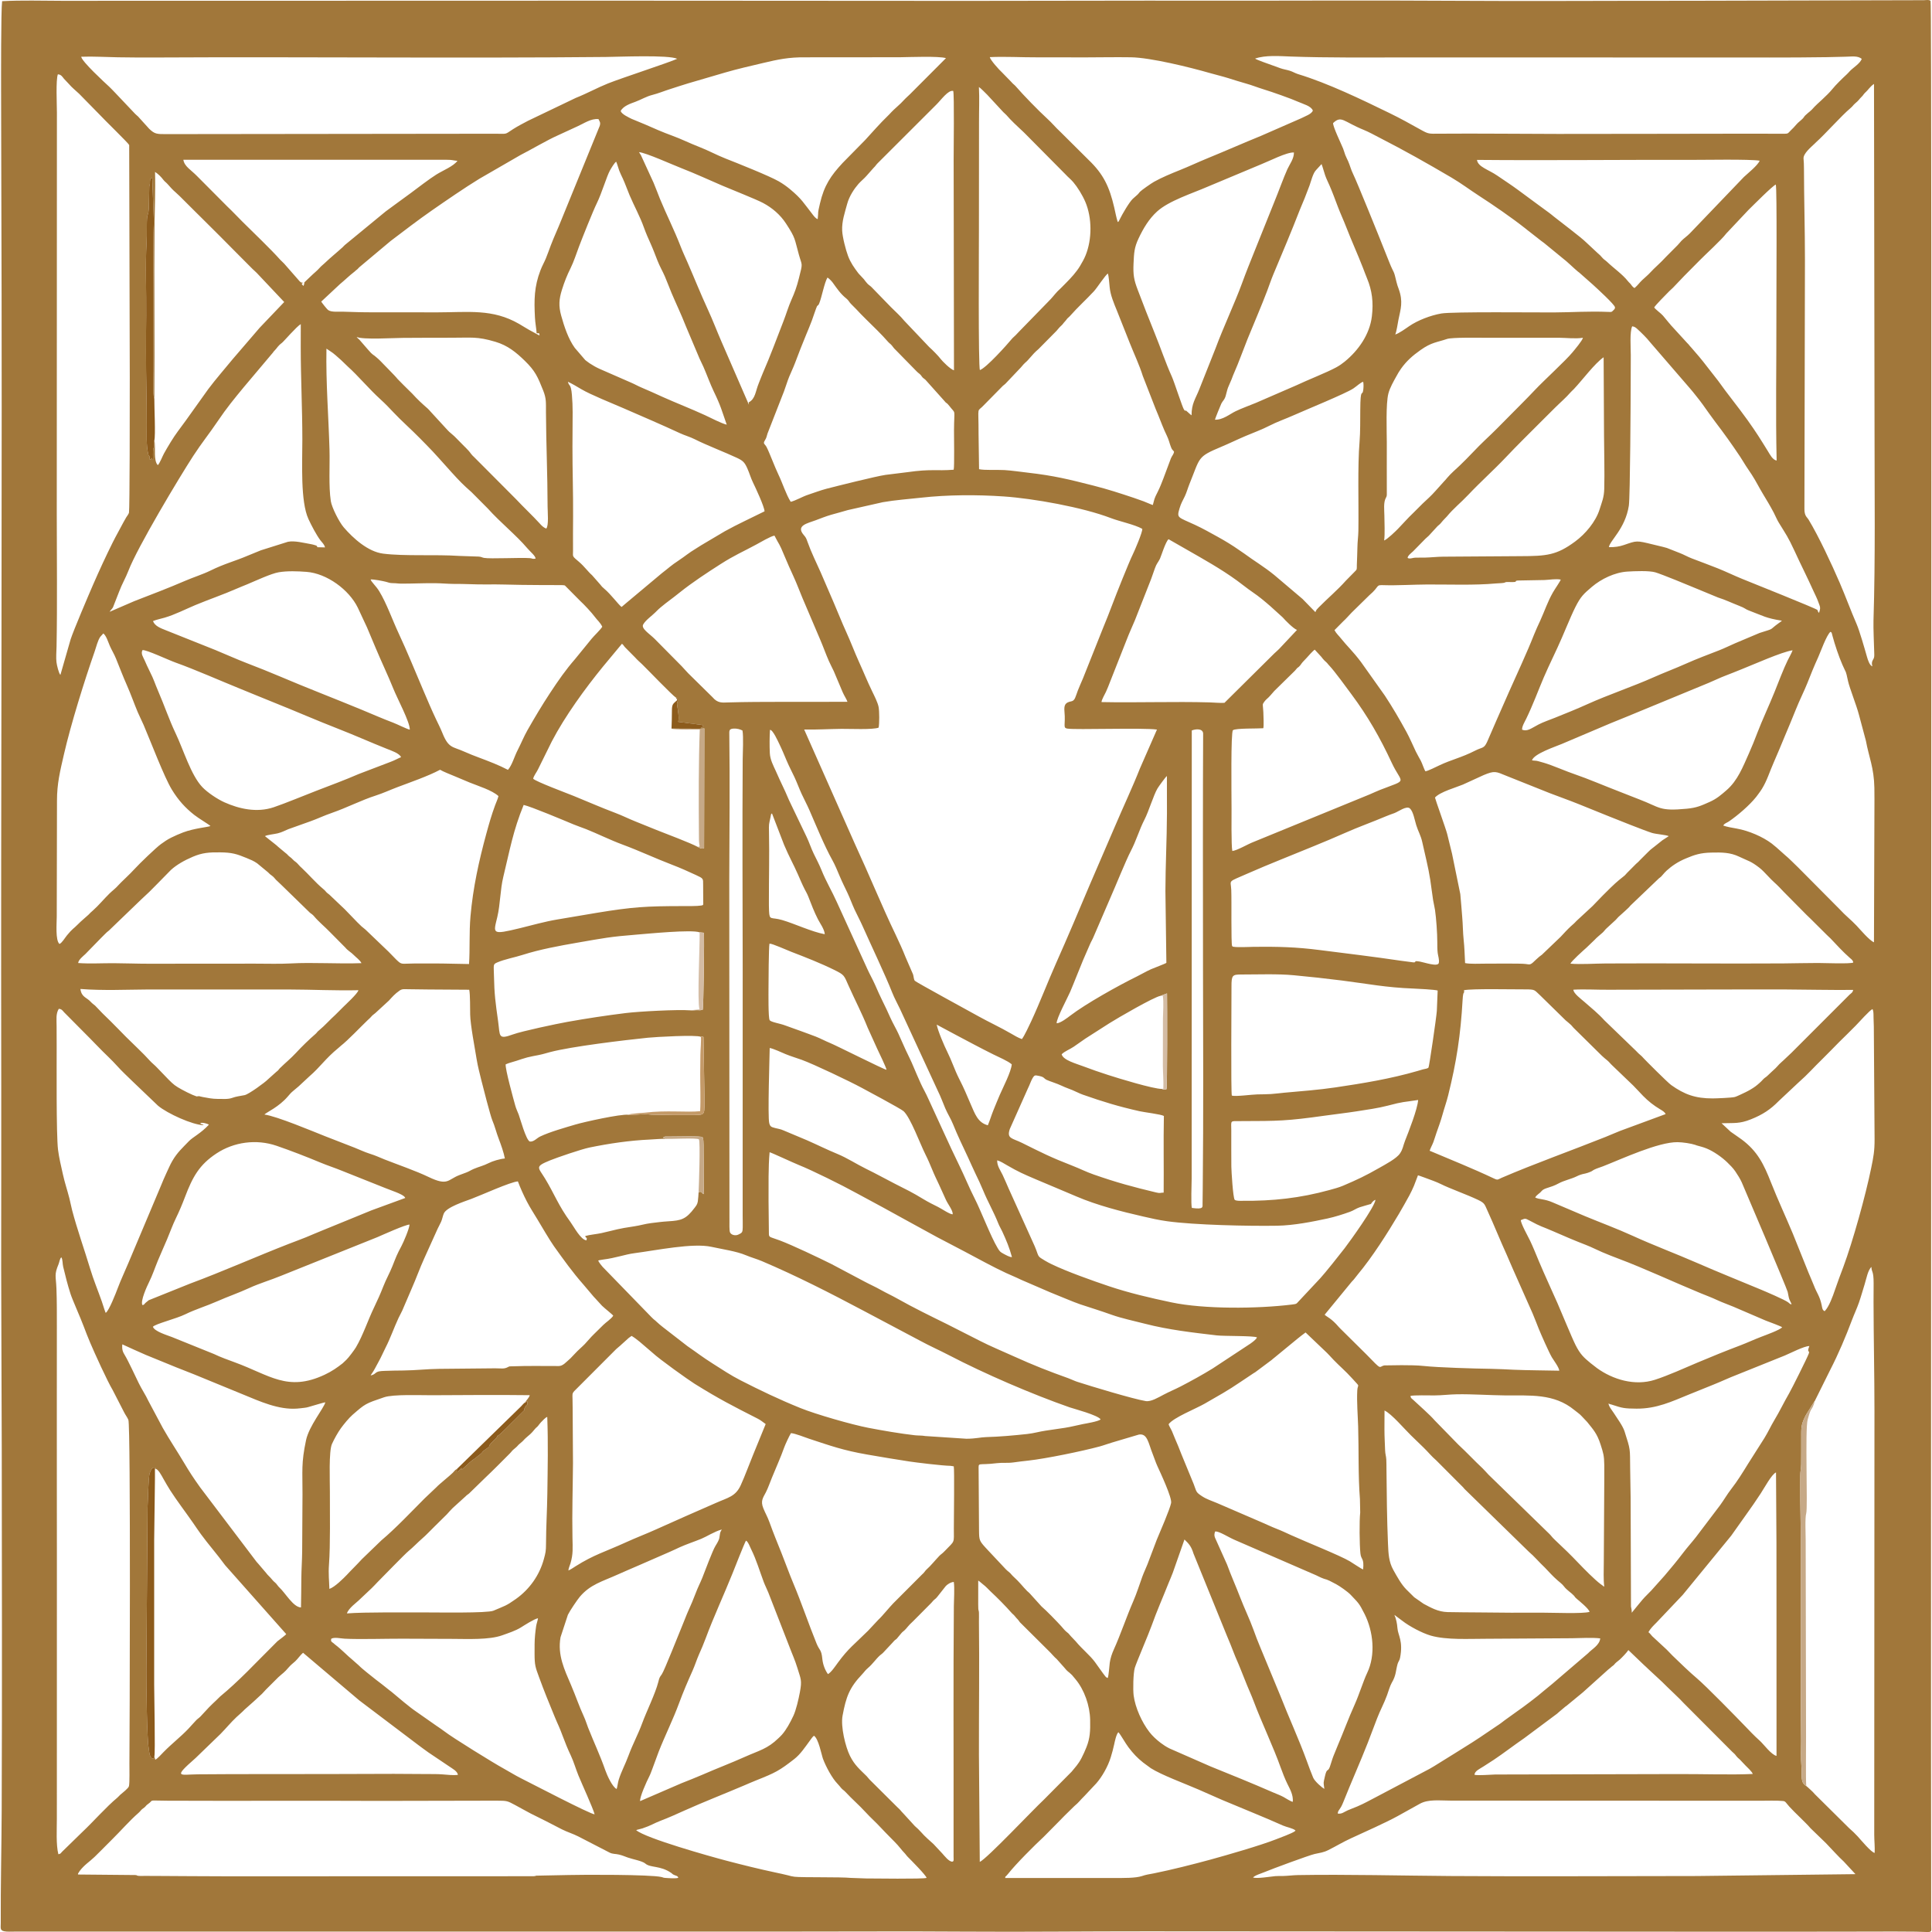 <svg xmlns="http://www.w3.org/2000/svg" version="1.1" xmlns:xlink="http://www.w3.org/1999/xlink" xmlns:svgjs="http://svgjs.dev/svgjs" width="2000px" height="2000px"><svg xmlns="http://www.w3.org/2000/svg" xml:space="preserve" width="2000px" height="2000px" version="1.1" style="shape-rendering:geometricPrecision; text-rendering:geometricPrecision; image-rendering:optimizeQuality; fill-rule:evenodd; clip-rule:evenodd" viewBox="0 0 2000 2000" xmlns:xlink="http://www.w3.org/1999/xlink" xmlns:xodm="http://www.corel.com/coreldraw/odm/2003">
 <defs>
  <style type="text/css">
   
    .fil1 {fill:#8C5B1C}
    .fil0 {fill:#A1773A}
    .fil3 {fill:#C49A68}
    .fil2 {fill:#C6A987}
    .fil4 {fill:#D4BCA4}
   
  </style>
 </defs>
 <g id="SvgjsG1003">
  <path class="fil0" d="M702.18 1943.8c-1.71,1.12 -10.35,0.42 -13.43,0.21 -2.56,-0.18 -2.14,-0.51 -4.09,-0.95 -11.71,-2.64 -80.94,-2.46 -95.77,-2.05l-33.7 0.67c-1.51,0.31 -0.8,0.58 -4.22,0.58l-314.66 0.09c-25.97,-0.01 -51.65,-0.29 -77.91,-0.4 -3.16,-0.01 -6.32,-0.01 -9.49,-0.01 -1.49,0 -3.61,0.11 -5.02,-0.01 -3.71,-0.31 -0.6,-0.65 -3.96,-0.89l-59.09 -0.55c-0.14,-0.41 -0.25,-0.13 -0.05,-0.99l1.71 -2.68c4.77,-6.33 10.07,-9.45 15.41,-14.56 2.26,-2.17 4.05,-4 6.27,-6.21 4.13,-4.09 7.81,-7.89 11.97,-12 9.01,-8.89 18.36,-19.67 27.17,-27.28 1.53,-1.32 1.52,-1.57 2.89,-3.07 1.05,-1.15 2.16,-1.69 3.34,-2.68 1.57,-1.31 1.53,-1.99 3.28,-3.19 7.51,-5.11 -1.63,-3.84 20.56,-3.74 73.07,0.32 146.19,-0.15 219.24,0.2l121.36 -0.24c11.29,0.05 11.01,0.15 19.64,4.73 5.58,2.95 10.29,5.77 15.85,8.63 5.68,2.93 10.8,5.26 16.31,8.13 5,2.59 10.44,5.42 15.82,8.16 5.38,2.75 11.73,4.64 17.06,7.39l32.29 16.66c3.46,1.76 6.01,1.17 9.88,2.11 3.39,0.82 5.87,1.91 8.94,3.02 5,1.81 15.23,3.59 18.23,6.25 5.16,4.58 15.59,1.88 26.79,9.69 1.64,1.15 0.98,1.29 3.63,2.36 2.01,0.81 3.21,0.82 3.75,2.62zm1218.58 -3.68l-164.23 1.93c-84.48,0.02 -170.96,0.59 -255.2,0 -49.48,-0.34 -107.3,-1.84 -157.83,-0.97 -4.71,0.08 -10.75,0.85 -15.45,0.95 -2.5,0.05 -5.43,-0.11 -7.87,0.13 -6.23,0.62 -17.87,2.66 -22.98,1.52 0.81,-1.99 9.6,-4.77 11.57,-5.6 7.43,-3.14 46.46,-17.57 52.12,-18.83 5.59,-1.24 8.98,-1.48 13.98,-3.96 8.34,-4.14 15.04,-8.32 23.68,-12.29 12.83,-5.88 37.03,-16.72 48.38,-23.03 7.8,-4.33 14.83,-8.24 22.78,-12.66 9.03,-5.02 20.4,-3.3 32.62,-3.31l294.16 0.11c8.32,-0.03 16.65,-0.03 24.97,0.02 7.23,0.04 17.76,-0.43 24.5,0.29 2.49,0.26 2.9,1.96 6.49,5.94 5.74,6.34 17.08,16.58 21.78,22.19l15.98 15.46c4.99,5.17 13.85,14.97 18.44,19.03l12.11 13.08zm-766.52 3.97l-113.62 0.01c0.05,-2.09 -0.13,-0.84 1.2,-2.31 0.77,-0.83 1.14,-1.22 1.87,-2.14 8.28,-10.46 27.13,-29.24 37.01,-38.42l16.89 -17.08c1.5,-1.56 2.67,-2.75 4.18,-4.3l10.34 -10.14c5.14,-4.29 5.3,-5.43 10.72,-10.75l12.1 -12.9c5.78,-6.59 12,-17.29 14.95,-27.02 1.32,-4.36 2.59,-8.83 3.55,-13.45 0.51,-2.43 2.18,-10.52 4.3,-12.41 2.79,3.08 6.88,10.91 10.53,15.72 4.83,6.36 9.03,10.88 15.23,15.78l7.78 5.72c11,7.06 35.51,16.07 49.33,22.09l24.64 10.84c20.87,8.84 42.35,17.3 62.9,26.49 3.58,1.6 10.49,2.81 12.89,5.04 -0.51,0.93 0.17,0.11 -0.66,0.84 -2.29,2.02 -16.98,7.38 -19.54,8.39 -15.77,6.24 -51.24,16.45 -67.54,20.91 -17.62,4.82 -41,10.73 -59,14.33 -1.82,0.37 -4.32,0.74 -6.32,1.17 -2.73,0.58 -3.46,0.83 -5.82,1.59 -6.86,2.22 -18.93,1.99 -27.91,2zm-495.72 -49.54c1.81,-0.72 4.47,-1.11 6.59,-1.82 8.93,-2.99 12.31,-5.47 18.62,-7.86 8.28,-3.12 16.68,-6.93 24.84,-10.61 18.72,-8.44 42.05,-17.57 61.88,-26.03 4.21,-1.79 8.06,-3.5 12.3,-5.19 19.96,-7.93 23.99,-10.02 39.43,-22.04 6.49,-5.05 11.36,-12.55 16.27,-19.21 1.31,-1.79 2.64,-3.83 4.15,-4.95 4.76,2.95 7.92,20.03 9.3,23.76 3.07,8.27 9.54,20.27 15.05,25.92 1.65,1.7 2.46,2.86 3.94,4.58 1.4,1.64 2.67,2.16 4.19,3.8 7.18,7.76 14.18,13.66 20.68,20.78 5.65,6.18 11.03,10.78 16.34,16.6 2.78,3.04 5.29,5.46 8.1,8.39 4.03,4.18 8.21,8.06 11.84,12.63 1.26,1.59 2.69,3.34 3.92,4.55 1.6,1.59 2.26,2.89 3.69,4.32 3.56,3.58 19.27,19.38 19.52,21.81 -2.87,1.35 -56.5,0.6 -62.63,0.58l-15.86 -0.56c-10.1,-1.07 -51.05,-0.28 -58.26,-1.2 -3.08,-0.4 -3.83,-0.73 -6.41,-1.39 -4.41,-1.13 -8.6,-1.99 -13.01,-2.94 -17.28,-3.69 -33.69,-7.75 -50.71,-12.21 -17.58,-4.61 -84.06,-23.32 -93.77,-31.71zm867.91 -57.27c-0.04,-3.93 5.78,-6.37 9.12,-8.56 3.57,-2.35 7.1,-4.52 10.91,-7.04 9.22,-6.12 21.32,-15.41 31.54,-22.42l33.77 -25.17c1.15,-0.92 1.31,-1.19 2.39,-2.11l4.88 -4.1c1.47,-1.34 1.12,-0.95 2.55,-1.97l12.31 -10.14c1.53,-1.33 3.63,-2.84 4.93,-4.07l26.01 -23.41c1.05,-0.91 1.39,-0.98 2.48,-2.01 1.2,-1.14 1.26,-1.11 2.5,-2.04 1.51,-1.14 0.91,-0.95 2.19,-2.27 1.44,-1.47 3.28,-2.63 4.9,-4.12 2.29,-2.12 7.27,-7.28 8.77,-9.7l16.26 15.57c1.44,1.35 2.81,2.47 4.14,3.87l14.5 13.46c4.97,5.11 19.8,18.86 22.17,21.79l50.34 50.51c4.59,4.01 2.86,3.17 5.81,6.18 0.75,0.76 1.33,1.11 2.12,1.87l5.83 6.16c1.77,1.8 6.91,6.44 7.59,8.84 -21.04,1.04 -52.99,0.02 -76.88,0.11l-189.78 0.45c-4.93,0.12 -17.42,1.2 -21.35,0.32zm-1212.71 -126.34l58.21 49.32 61.15 46.24c3.47,2.65 6.83,5 10.38,7.6l21.5 14.45c2.86,2.07 8.81,5.01 9.01,8.84 -4.3,0.56 -11.49,-0.17 -15.71,-0.53 -5.23,-0.44 -11.35,-0.32 -16.69,-0.37 -11.32,-0.1 -22.64,-0.19 -33.96,-0.2 -22.63,-0.01 -45.29,0.12 -67.92,0.2 -44.93,0.16 -90.13,-0.11 -134.84,0.29 -18.66,0.17 -26.44,4.24 -2.46,-16.79l25.9 -25.04c5.7,-5.79 10.76,-12.03 16.53,-17.43 3,-2.81 5.44,-4.71 8.54,-7.93l9 -7.98c2.92,-2.88 5.85,-5.2 8.84,-8.15 1.53,-1.52 2.47,-2.75 4.08,-4.41l12.76 -12.71c5.29,-4.85 5.93,-4.53 10.75,-10.21 2.48,-2.91 4.65,-4.39 6.72,-6.28 2.93,-2.69 5.22,-6.41 8.21,-8.91zm673.65 -73.31c0.94,6.27 0.11,18.15 0.05,25 -0.64,75.65 -0.17,152.38 -0.3,228.24l0.01 31.47c0.01,2.11 0.52,4.61 -1.19,4.81 -3.42,0.41 -8.46,-6.22 -10.43,-8.38l-9.16 -9.81c-4.48,-4.11 -8.51,-7.33 -12.99,-12.49 -2.03,-2.33 -3.73,-3.81 -6.33,-6.15l-12.16 -13.29c-2.99,-2.98 -1.48,-2.16 -6.35,-6.64l-28.3 -28.15c-1.18,-1.17 -1.84,-2.34 -3,-3.5 -7,-6.99 -12.4,-11.16 -17.35,-21.09 -4.58,-9.19 -9.78,-30.09 -7.65,-41.59 3.6,-19.48 7.07,-28.99 20.36,-42.96 2.35,-2.46 2.97,-3.89 6.02,-6.47 4.93,-4.19 7.96,-9.08 12.42,-13.07 1.4,-1.26 1.91,-1.32 3.25,-2.73l9.41 -10.06c3.65,-4.19 2.6,-2.5 4.63,-4.37l4.54 -5.45c1.46,-1.77 1.69,-1.63 3.36,-3.13 2.85,-2.56 3.3,-4.36 8.99,-9.49l18.91 -19.03c3.75,-4.69 3.88,-3.21 6.42,-6.58l8.37 -10.62c1.28,-1.61 5.16,-4.31 8.47,-4.47zm238.78 -43.96c4.63,4.52 7.04,7.04 9.37,14.64l34.64 85.22c2.4,5.64 4.72,11.27 6.9,17.04 2.25,5.99 4.74,10.99 7.04,16.97 2.19,5.68 4.56,11.56 6.86,17.12 2.37,5.74 4.73,10.85 7.01,16.94 7.81,20.85 20.33,47.17 27.76,68.11 1.9,5.34 4.52,11.96 6.98,17 2.65,5.42 6.19,11.27 5.59,18.52 -2.06,-0.21 -7.33,-3.75 -9.64,-4.99 -3.58,-1.92 -7.05,-3.12 -10.77,-4.74 -22.85,-9.96 -41.78,-17.59 -64.92,-26.96l-42.34 -18.57c-3.43,-1.71 -6.61,-3.82 -9.18,-5.79 -4.24,-3.24 -8.4,-7.01 -11.67,-11.27 -7.74,-10.04 -14.58,-25.13 -16.24,-37.76 -0.78,-6.02 -0.45,-22.97 1.19,-28.61 1.54,-5.27 14.33,-34.92 17.51,-43.91 5.22,-14.76 11.7,-29.29 17.5,-43.96 1.46,-3.7 2.98,-6.82 4.34,-10.62l12.07 -34.38zm-563.51 270.84c-0.6,-4.07 6.9,-20.64 9.39,-25.41 1.34,-2.55 2.39,-5.79 3.47,-8.52 2.2,-5.59 4.13,-11.53 6.32,-17.13 6.33,-16.22 14.94,-33.42 21.13,-50.28 4.29,-11.64 9,-22.58 13.91,-33.53 2.51,-5.59 4.34,-11.54 6.66,-16.8 2.54,-5.73 4.81,-10.95 7.03,-16.96 7.99,-21.63 19.16,-45.68 27.76,-67.14 2.34,-5.85 11.8,-30.02 13.88,-33.84 2.1,0.55 4.38,6.88 5.55,9.22 5.21,10.47 8.66,22.35 12.89,33.58 1.34,3.59 3.32,7.32 4.68,10.78l21.7 55.72c2.85,7.65 5.97,14.27 8.46,22.54 3.44,11.43 4.96,12.32 2.54,25.14 -1.34,7.15 -3.91,18.35 -6.71,24.31 -3.38,7.24 -7.28,14.28 -11.63,19.33 -1.19,1.38 -2.56,2.64 -3.72,3.76 -11.66,11.33 -19.92,12.7 -34.95,19.45 -13.33,6 -29.26,12.05 -43.58,18.33 -6.95,3.05 -14.94,6.11 -22,8.95l-42.78 18.5zm1043.8 -174.91c2.25,-4.06 5.36,-6.92 8.27,-9.85l27.23 -28.72 50.15 -61.23 15.54 -21.9c5.15,-7.08 10.03,-14.27 15.07,-21.91 3.61,-5.48 11.39,-19.96 15.82,-21.75l0.45 72.97c0.02,24.47 0.08,48.94 0.05,73.41l0.02 147.09c-5.45,-1.19 -13.41,-12.21 -17.22,-15.61 -6.13,-5.47 -10.81,-10.49 -16.27,-16.18 -6.82,-7.1 -40.02,-41.13 -49.16,-48.74 -6.79,-5.66 -18.52,-16.96 -25.08,-23.35 -2.96,-2.89 -5.11,-5.53 -8.23,-8.26l-12.7 -11.76c-1.55,-1.67 -2.21,-2.86 -3.94,-4.21zm-1153.06 22.48c0.02,11.81 0.9,13.91 4.58,23.97 5.82,15.9 9.82,25.45 16.1,40.8 3.5,8.55 4.82,10.4 8.51,20.47 2.39,6.52 5.39,13.84 8.37,20.08 2.94,6.16 5.17,14.06 7.85,20.58 3.77,9.18 14.84,33.25 16.76,40.18 -4.04,0.21 -67.09,-32.78 -76.11,-37.24 -6.27,-3.11 -12.25,-6.96 -18.25,-10.23 -9.53,-5.17 -53.25,-32.16 -61.06,-38.33 -2.66,-2.1 -5.41,-3.76 -8.51,-5.95l-20.85 -14.61c-6.14,-4.04 -18.86,-14.85 -25.49,-20.45 -1,-0.85 -1.41,-0.98 -2.28,-1.72l-3.89 -3.11c-1.39,-1.19 -2.31,-1.87 -3.89,-3.09l-5.95 -4.55c-4.31,-3.51 -14.54,-11.3 -17.72,-14.74l-7.42 -6.54c-3.22,-2.42 -10.81,-10.32 -17.02,-14.95 -0.97,-0.72 -0.97,-0.86 -1.87,-1.61 -1.55,-1.29 -3.25,-1.54 -2.29,-4.66 3.26,-1.83 9.92,-0.22 13.73,-0.02 15.51,0.81 42.22,-0.03 59.42,0.01l52.44 0.19c15.56,0.05 37.78,1.15 51.26,-3.68 6.49,-2.33 13.67,-4.61 19.33,-8.1 3.86,-2.39 13.6,-8.74 17.8,-9.59 -0.1,1.56 -1.56,5.83 -1.9,7.96 -0.47,2.88 -0.8,6.23 -1.1,9.03 -0.65,6.13 -0.57,13.59 -0.55,19.9zm890.09 -40.33l8.2 6.1c7.02,5.52 20.43,12.75 29.58,15.36 16.37,4.65 39.33,3.22 57.04,3.24l88.89 -0.55c8.83,-0.14 21.12,-0.86 29.37,0.16 -0.74,7.2 -8.88,11.26 -12.55,15.34l-34.43 29.47c-1.44,1.15 -2.46,2.26 -3.8,3.22l-7.94 6.52c-5.29,4.78 -21.11,16.74 -27.71,21.24l-12.49 8.98c-1.38,1 -2.71,2.07 -3.96,3.02 -1.57,1.18 -2.82,1.93 -4.45,3.04 -12.1,8.21 -21.59,14.79 -34.04,22.4 -6,3.67 -11.41,7.27 -17.53,10.93 -6.02,3.6 -11.54,7.38 -17.65,10.81l-55.89 29.49c-7,3.54 -10.98,6.05 -18.99,9.49 -3.44,1.47 -6.58,2.55 -9.96,4.03 -3.83,1.67 -6.07,4.07 -10.34,3.34 0.3,-4.03 2.29,-3.13 5.62,-11.52 8.07,-20.33 17.77,-42.03 25.41,-61.55 3.28,-8.38 6.44,-16.78 9.65,-25.3 3.12,-8.28 7.34,-15.75 10.33,-24.1 1.24,-3.46 3.16,-9.92 4.78,-12.67 4.87,-8.22 4.07,-12.42 6.18,-19.78 0.67,-2.35 2,-3.49 2.54,-6.26 3.4,-17.57 -2.12,-23.21 -2.69,-30.6 -0.41,-5.23 -1.4,-9.86 -3.17,-13.85zm-430.84 -10.62l0.02 -24.9c1.25,0.63 2.95,2.3 4.31,3.37 4.71,3.68 4.79,4.38 8.3,7.68 7.75,7.25 15.19,14.77 22.24,22.71 0.82,0.93 1.19,1.02 2.07,1.91 1.45,1.46 1.76,2.31 3.73,4.25 1.57,1.56 1.96,2.95 3.64,4.35l28.82 28.64c2.68,2.54 5.67,6.32 8.14,8.32l7.54 8.46c4.52,5.61 3.92,3.7 8.33,8.13l3.64 4.36c9.08,10.91 14.84,27.25 15.1,42.09 0.21,11.19 -0.04,18.79 -3.9,28.35 -1.56,3.85 -3.15,7.47 -4.98,10.97 -3.73,7.11 -6.51,9.4 -10.26,14.2l-28.6 28.82c-12.47,11.7 -59.06,61.26 -66.52,64.6l-0.87 -110.99c-0.09,-45.12 0.56,-93.63 0,-137.84 -0.01,-2.92 0.13,-6.14 0.02,-9.02 -0.15,-3.85 -0.74,-0.1 -0.77,-8.46zm245.24 -75.7c3.81,-0.74 13.93,6.06 20.7,8.86l83.9 36.44c1.8,0.82 3.19,1.62 5.08,2.42 7.52,3.18 2.74,-0.1 15.64,6.82 3.73,1.99 12.19,7.94 15,10.96 7.7,8.29 8.44,7.95 14.45,19.97 8.93,17.87 11.63,42.26 2.6,61 -3.76,7.8 -8.42,22.74 -12.85,32.56 -6.62,14.67 -11.41,28.04 -17.7,42.78 -1.57,3.69 -2.91,7.02 -4.34,10.64 -1.46,3.68 -2.45,7.73 -3.73,11.21 -2.13,5.77 -3.01,0.54 -5.1,9.91 -1.72,7.69 -1.53,5.45 -0.56,12.89 -2.45,-1.35 -9.99,-7.8 -11.63,-11.77 -2.28,-5.49 -4.58,-11.73 -6.61,-17.33 -7.68,-21.26 -19.02,-45.99 -27.4,-67.53l-20.92 -50.52c-2.27,-5.27 -4.57,-11.44 -6.68,-17.28 -4.11,-11.4 -9.54,-22.44 -13.96,-33.96 -4.4,-11.51 -9.28,-22.22 -13.54,-33.93l-11.13 -24.82c-1.54,-3.45 -2.75,-5.13 -1.22,-9.32zm-619.53 266.54c-4.46,-2.13 -9.85,-14.05 -11.69,-19.31 -5.56,-15.89 -11.77,-28.79 -17.82,-44.11 -1.47,-3.73 -2.54,-7.53 -4.25,-11.24 -5.58,-12.17 -8.25,-20.81 -13.47,-33 -6.81,-15.91 -14.14,-30.97 -10.86,-49.47l7.63 -23.23c1.94,-4.01 9.64,-15.46 12.34,-18.65 10.8,-12.77 23.24,-15.8 38.96,-22.9 7.24,-3.27 14.28,-6.21 21.55,-9.38l32.35 -14.11c3.73,-1.58 6.97,-3.23 10.63,-4.88 6.96,-3.13 14.91,-5.74 22.23,-8.72 5.39,-2.19 13.43,-7.47 21.21,-9.66 -0.62,1.41 -1.38,2.23 -1.68,3.6 -1.08,4.77 0.44,5 -4.77,13.29 -3.1,4.92 -10.82,25.99 -13.72,33.21 -2.25,5.58 -4.29,9.08 -7.2,16.79 -2.1,5.58 -4.46,11.11 -6.93,16.54 -2.49,5.48 -4.44,11.1 -6.82,16.64 -2.82,6.54 -18.34,46.26 -21,49.92 -2.41,3.31 -2.34,3.15 -3.6,7.99 -3.17,12.26 -11.96,29.79 -16.68,42.66 -4.16,11.37 -9.8,21.63 -13.97,33.01 -3.55,9.66 -7.38,16.28 -10.22,25.2 -1.02,3.23 -1.36,7.28 -2.22,9.81zm1240.19 -401.44l16.27 -32.77c8.33,-16.21 15.88,-34.02 22.41,-51.41 2.28,-6.05 5.06,-11.9 7.15,-17.89 2.17,-6.24 3.97,-12.79 5.93,-19.05 1.72,-5.51 3.37,-14.81 7.01,-17.84 0.04,5.66 2.3,3.3 2.27,16.95 -0.01,6.33 -0.1,12.66 -0.09,18.98 0.07,37.88 0.94,75.18 0.95,113.37l-0.23 438.49c0.03,6.34 0.75,12.78 0.44,18.75 -3.52,-0.4 -14.67,-13.92 -17.54,-17.03 -2.76,-2.99 -5.78,-5.93 -8.89,-8.58l-35.38 -35.04c-1.85,-1.99 -2.46,-2.88 -4.43,-4.55 -1.24,-1.05 -3.58,-3.41 -4.55,-4 -6.57,-4.13 -4.09,-9.68 -5.07,-21.11 -0.66,-7.74 -0.25,-17.87 -0.24,-25.83 0,-17.47 -0.4,-34.25 -0.38,-51.94l-0.06 -157.32c0.07,-17.33 -0.54,-34.18 -0.48,-51.93 0.02,-4.33 0.04,-8.67 0.02,-12.99 -0.03,-4.75 0.87,-7.72 0.93,-11.97 0.11,-8.8 0.06,-17.67 0.07,-26.48 0.01,-10.9 -0.36,-13.66 3.65,-22.15 1.44,-3.06 3.2,-5.51 4.78,-8.13l5.1 -8.23c0.09,-0.08 0.24,-0.2 0.36,-0.3zm-1059.72 33.04c4.82,0.43 13.79,4.16 18.8,5.81 22.29,7.34 35.18,12.02 60.02,16.34 14.68,2.55 29.09,4.97 43.72,7.2 6.99,1.07 34.34,4.4 42.6,4.5l3.38 0.52c0.77,2.95 0.09,53.67 0.08,64.29 -0.02,15.9 1.38,12.11 -9.24,23.2 -3.16,3.31 -4,3.36 -5.77,5.2 -3.84,3.99 -9.48,10.88 -12.81,13.68 -2.12,1.78 -2.46,3.47 -5.26,5.75l-29.67 29.72c-3.2,3.22 -12.07,14.03 -15.45,17.02l-10.62 11.35c-14.28,14.19 -20.27,18.06 -31.3,33.14 -2.54,3.46 -6.66,9.74 -10.2,11.76 -2.85,-3.84 -5.21,-9.67 -5.8,-15.57 -1.02,-10.33 -2.9,-8.52 -5.99,-16.09 -8.06,-19.75 -15.66,-42.36 -24.21,-62.67 -4.43,-10.53 -8.02,-20.81 -12.21,-31.25 -4.1,-10.23 -8.41,-20.64 -12.19,-31.26 -2.21,-6.21 -4.41,-9.57 -6.54,-14.94 -3.01,-7.59 -0.35,-10.63 2.64,-16.4 2.5,-4.82 4.07,-9.95 6.3,-15.18 2.22,-5.23 4.24,-10.32 6.48,-15.51 2.16,-5.02 4.37,-10.64 6.2,-15.75 1.17,-3.26 5.45,-12.48 7.04,-14.86zm327.94 253.44c-2.04,-0.41 -2.51,-1.72 -5.02,-4.93l-8.33 -11.63c-5.06,-6.88 -13.2,-13.3 -19.74,-21.24l-5.1 -5.38c-3.13,-3.77 -1.84,-2.24 -5.01,-4.97 -1.65,-1.42 -3.47,-3.75 -5.02,-5.47 -4.05,-4.48 -15.25,-16.08 -20.45,-20.5l-12.1 -13.4c-1.08,-1.24 -1.48,-1.24 -2.6,-2.36 -5.07,-5.08 -7.1,-8.54 -15.12,-15.84 -1.21,-1.11 -1.49,-1.81 -2.36,-2.65 -3.19,-3.04 -2.01,-1.08 -7.91,-7.57l-14.74 -15.7c-9.69,-10.38 -9.64,-10.22 -9.78,-21.15l-0.42 -62.43c-0.03,-8.84 -1.41,-4.56 19.03,-7.13 5.34,-0.67 11.39,0.07 17.07,-0.77 4.89,-0.72 10.4,-1.34 15.75,-1.94 18.11,-2.03 54.98,-9.6 73.38,-14.56 4.6,-1.25 8.76,-2.9 13.26,-4.19l27.39 -8.13c8.94,-1.52 9.78,8.84 14.34,20.15 1.69,4.2 2.95,8.36 4.89,12.61 2.9,6.36 15.31,32.67 14.15,38.13 -1.45,6.86 -11.2,29.27 -14.87,38.05l-9.61 25.34c-1.68,4.3 -3.73,8.42 -5.29,12.72 -3.07,8.51 -5.87,17.43 -9.39,25.52 -7.15,16.42 -13.01,34.21 -20.24,50.2 -1.85,4.09 -3.45,8.81 -4.11,13.54 -0.55,3.9 -0.96,12.45 -2.05,15.68zm-705.18 -67.82c-18.4,0.03 -64.4,-0.47 -82.42,1.01 1.42,-5.27 10.71,-11.86 12.12,-13.42l13.38 -12.62c2.13,-1.93 4,-4.21 6.14,-6.34 5.3,-5.26 28.23,-29.03 32.18,-32.24 4.25,-3.45 9.98,-9.38 13.54,-12.43 4.69,-4.01 8.5,-8.24 12.93,-12.55l13.07 -12.9c2.18,-2.3 3.66,-4.24 5.99,-6.48l13.6 -12.34c1.51,-1.65 2.21,-1.65 3.59,-2.94l16.19 -15.77c4.47,-4.39 8.78,-8.3 13.16,-12.81l12.72 -12.75c3.37,-3.38 0.38,-1.29 6.57,-6.43 1.42,-1.18 1.78,-2.06 3.22,-3.24 5.56,-4.59 3.65,-3.48 6.44,-6.04 4.56,-4.19 5.03,-3.75 9.83,-9.69 1.23,-1.52 2.05,-1.73 3.24,-3.24 1.08,-1.37 1.7,-2.29 2.91,-3.59 1.25,-1.35 5.21,-5.56 6.53,-5.52 1.02,26.59 0.45,53.32 0.08,79.91 -0.24,16.98 -1.29,33.67 -1.36,51.42 -0.03,7.53 -0.44,9.16 -2.17,15.58 -4.6,17.02 -14.97,31.51 -28.98,41.47 -10.41,7.41 -11.4,7.03 -23.29,12.15 -6.22,2.68 -58.19,1.75 -69.21,1.8zm-281.77 149.01c-0.06,1.95 0.25,1.69 -0.79,1.97 -1.82,0.48 -2.21,-0.03 -3.63,-2.71 -0.92,-1.73 -1.19,-6.54 -1.47,-7.95 -1.81,-9.23 -2.52,-66.05 -2.42,-79.96l1.23 -168.62c0.49,-6.69 0.71,-31.71 2.32,-36.09 1.02,-2.79 2.63,-7.02 6.39,-5.1 -1.81,-1.55 -0.57,0.14 -1.03,0.7 3.23,-0.3 6.84,7.1 8.79,10.51 2.33,4.1 4.53,7.98 7.06,11.93 6.57,10.28 16.17,22.87 23.7,33.74 2.66,3.84 5.26,7.74 7.99,11.49 7.54,10.35 16.7,20.68 25.16,32.27l63.17 71.22c-0.78,1.3 -7.51,6.11 -9.09,7.42l-24.9 25.04c-7.72,7.97 -18.92,18.79 -27.31,26.1l-7.03 5.98c-6.9,6.95 -8.64,7.81 -16.46,16.5 -1.37,1.53 -2.42,2.66 -3.85,4.15 -1.57,1.65 -3.02,2.42 -4.52,3.97 -2.87,2.97 -5.23,5.82 -8.12,8.86 -8,8.42 -16.56,14.84 -25.76,24.18 -1.95,1.97 -5.97,6.59 -8.52,7.87l-0.91 -3.47zm1273.36 -338.35l0.08 -19.7c7.35,3.46 20.54,19.08 27.24,25.59 4.9,4.76 8.71,8.46 13.19,12.78 4.6,4.43 8.19,9.06 13.16,13.29l27.69 27.76c0.67,0.68 0.99,1.17 1.62,1.89l66.46 64.87c5.51,4.59 10.67,10.87 16.58,16.39l6.32 6.67c2.22,2.33 4.19,4.21 6.61,6.37 2.31,2.05 5.16,4.07 6.97,6.54 2.73,3.71 7.54,6.54 10.1,9.36 1.71,1.88 0.47,1.17 3.33,3.65 2.49,2.15 12.02,9.8 13.02,13.24 -5.92,2.2 -39.08,0.86 -48.31,0.89 -22.3,0.07 -44.11,0.09 -66.42,-0.27 -10.79,-0.17 -21.57,-0.04 -32.38,-0.35 -9.82,-0.28 -17.18,-4.59 -24.71,-8.57l-9.71 -6.77 -8.27 -8.17c-5.12,-5.22 -9.17,-12.58 -13.36,-20.08 -4.7,-8.41 -5.11,-16.6 -5.56,-27.49 -1.08,-25.51 -1.3,-50.93 -1.55,-76.44 -0.04,-3.44 -0.01,-7.05 -0.18,-10.47 -0.18,-3.57 -1.11,-5.42 -1.23,-9.5 -0.23,-7.24 -0.68,-13.96 -0.69,-21.48zm-844.8 145.89c0.41,-3.17 1.42,-4.76 2.19,-7.35 2.88,-9.76 2.26,-16 2.05,-26.67 -0.51,-25.84 0.35,-51.31 0.54,-76.91l-0.35 -57.44c-0.03,-3.16 -0.07,-6.32 -0.13,-9.49 -0.08,-4.33 -0.5,-5.28 1.84,-7.87l43.42 -43.49c1.7,-1.62 3.89,-3.13 5.33,-4.64l7.62 -6.86c1.35,-1.04 1.62,-1.25 2.95,-2.11 3.08,1.83 5.64,3.91 8.16,5.9l13.45 11.52c7.19,6.77 37.29,28.21 43.71,32.21 25.46,15.83 39.43,22.92 64.96,35.91 1.81,0.92 2.9,1.59 4.33,2.65 1.27,0.94 3.15,2.25 4.19,3.08l-12.95 31.66c-4.26,10.33 -8.43,21.91 -12.84,31.58 -5.42,11.89 -13.21,12.81 -25.93,18.49 -10.39,4.63 -20.52,8.92 -30.88,13.54 -10.33,4.6 -20.55,9.09 -30.72,13.71 -10.3,4.67 -20.87,8.64 -31.13,13.34 -21.69,9.92 -33.18,12.77 -52.47,24.97 -1.84,1.17 -5.48,3.67 -7.34,4.27zm871.72 -180.67c3.18,-0.97 19.85,-0.51 24.78,-0.54 8.09,-0.03 15.4,-1.06 23.46,-1.18 16.37,-0.24 33.02,0.99 49.45,1.17 25.95,0.27 50.81,-2.33 72.07,15.2 1.95,1.61 5.56,4.11 7.11,5.88l6.06 6.4c6.07,7.64 10.24,11.77 13.95,23.51 2.69,8.5 3.67,11.06 3.79,21.29 0.1,8.47 -0.07,17 -0.07,25.47l-0.44 74.92c0.01,7.56 -0.53,18.4 0.5,25.23 -1.99,-0.82 -0.2,0.01 -2.06,-1.33 -0.71,-0.51 -1.11,-0.76 -1.75,-1.23 -6.39,-4.77 -17.32,-15.94 -22.29,-21.14 -10.09,-10.56 -14.48,-14.68 -24.91,-24.53 -3.61,-3.4 -3.41,-3.89 -5.76,-6.22l-63.02 -61.34c-1.96,-1.96 -4.13,-4.67 -6.03,-6.45 -8.75,-8.18 -16.52,-16.62 -25.26,-24.7l-24.41 -25.02c-5.21,-6.07 -15.7,-15.08 -22.21,-21.24 -1.65,-1.55 -2.63,-1.62 -2.96,-4.15zm-916.56 6.81l1.72 -0.93c0.13,-0.07 0.32,-0.15 0.48,-0.23 0.35,1.24 0.23,2.34 0.45,3.66 -0.04,-0.07 -0.13,-0.18 -0.15,-0.18 -1.29,-0.15 -1.15,0.67 -1.75,1.48 -2.49,3.38 -0.66,3.19 -1.86,4.61l-0.39 0.33c-0.04,0.05 -0.16,0.14 -0.21,0.2l-19.27 19.14c-2.32,2.08 -4.37,4.52 -7.07,6.25 -2.23,1.44 0.39,-1.26 -0.94,1.1 -0.04,0.08 -0.1,0.23 -0.15,0.31 -0.05,0.08 -0.12,0.22 -0.18,0.31 -0.49,0.75 -0.09,0.19 -0.7,0.88l-2.78 2.71c-2.29,2.52 -4.44,3.97 -4.57,6.94 -0.28,-0.21 1.3,-0.55 -0.73,-0.09l-4.56 3.31c-2.64,2.2 -0.39,1.47 -5.93,5.49l-3.04 2.44c-3.82,2.43 -7.54,5.92 -10.91,9.13l-2.62 2.35c-0.06,0.05 -0.18,0.16 -0.26,0.25 -1.17,-1.49 0.04,-0.01 -0.36,-1.78 -0.39,0.5 -1.31,1.65 -1.78,2.13 -1.5,1.55 -0.99,1.21 -3.42,1.6l0.39 -1.49c0.02,-0.11 0.04,-0.29 0.06,-0.39 0.01,-0.11 0,-0.3 0.01,-0.38 0.01,-0.08 0,-0.24 0,-0.36 -2.26,1.2 -2.39,1.95 -4.22,3.86 -2.72,2.84 -14.33,12.03 -16.97,14.99l-12.31 11.67c-13.09,13.12 -30.34,31.39 -44.61,43.29l-20.33 19.62c-2.7,2.85 -4.95,5.39 -7.8,8.18 -2.91,2.84 -5.05,5.25 -7.84,8.15 -3.14,3.26 -12.39,12.59 -17.95,14.39 -0.22,-8.24 -1.14,-15.45 -0.42,-25.13 1.53,-20.35 0.85,-54.68 0.93,-75.92 0.04,-10.49 -1.25,-41.48 2.16,-49 2.4,-5.28 6.13,-11.95 9.23,-16.25 2.94,-4.07 8.31,-10.63 12.05,-13.89 13.34,-11.62 13.26,-11.58 32.72,-18.19 9.51,-3.23 37.52,-2.04 49.43,-2.1 33.84,-0.16 67.37,-0.47 101.27,-0.05 -0.35,2.37 -3.58,5.24 -4.82,7.59zm867.58 172.79c-1.75,-0.46 -10.56,-6.5 -13.76,-8.41 -10.06,-6 -45.89,-20.28 -60.82,-27.09 -4.79,-2.19 -10.41,-4.83 -15.28,-6.7 -5.29,-2.04 -10.01,-4.4 -15.33,-6.65l-46.04 -19.86c-5.3,-2.26 -10.55,-3.86 -15.14,-6.82 -7.12,-4.59 -5.89,-4.73 -9.04,-12.87l-12.82 -31.15c-2.11,-5.66 -4.05,-10.19 -6.38,-15.59 -1.15,-2.66 -2.09,-5.22 -3.2,-7.78 -1.02,-2.35 -3.16,-5.68 -3.57,-7.4 5,-6.91 28.24,-16.03 37.47,-21.36 13.53,-7.81 23.93,-13.47 37.01,-22.44l13.18 -8.81c0.95,-0.59 1.26,-0.72 2.16,-1.33l16.88 -12.6c0.77,-0.68 0.24,-0.28 1.05,-0.94 0.5,-0.41 0.53,-0.39 1.13,-0.88l24.39 -20.04c3.12,-2.63 5.31,-4.12 8.52,-6.59l19.74 18.82c3.39,3.09 6.16,6.32 9.34,9.64 5.9,6.16 12.37,11.54 19.25,19.19 9.09,10.13 5.59,4.84 5.2,12.4 -0.63,11.98 0.54,25.51 0.91,37.42 0.75,24.77 -0.09,50.67 1.84,75.02l0.28 13.87c-0.99,8.85 -0.73,33.48 0.21,42.37 0.75,7.12 3.97,4.2 2.82,16.58zm-1284.49 -233.02c7.6,3.49 15.98,7.31 24.27,10.91l25.15 10.27c8.42,3.57 17.03,6.66 25.39,10.11l50.25 20.63c17.16,7.06 36.77,16.04 55.87,14.6 2.55,-0.19 5.13,-0.53 7.64,-0.82 3.64,-0.42 4.32,-1 7.15,-1.71 3.32,-0.83 12.55,-3.88 14.46,-3.92 -1.81,6.42 -16.89,24.52 -19.99,39.16 -5.09,24.03 -3.58,31.64 -3.66,55.89 -0.07,19.67 -0.18,39.11 -0.34,58.93 -0.08,9.74 -0.79,18.64 -0.87,28.47 -0.08,9.55 -0.13,19.98 -0.36,29.84 -7.99,-0.22 -16.1,-14.95 -22.42,-20.72 -1.32,-1.2 -1.94,-2.46 -3.19,-3.85 -1.34,-1.5 -2.39,-1.99 -3.78,-3.68 -3.67,-4.45 -4.5,-4.48 -6.63,-7.37l-8.27 -9.71c-0.71,-0.9 -0.98,-1.02 -1.65,-1.83l-58.54 -77.28c-7,-9.83 -10.61,-15.29 -16.78,-25.67 -6.82,-11.5 -15.15,-23.91 -21.77,-35.67l-14.95 -28.03c-2.97,-6.38 -6.9,-12.07 -10,-18.45 -2.72,-5.6 -11.36,-24.07 -14.26,-28.67 -2.3,-3.64 -3.23,-6.17 -2.72,-11.43zm1562.56 277.84c0.02,-3.49 -0.38,-3.74 -0.79,-6.46l-0.37 -112.77c-0.11,-9.75 -0.35,-19.55 -0.47,-29.46 -0.28,-22.26 0.53,-19.08 -5.83,-39.09 -1.82,-5.72 -7.81,-13.68 -11.06,-18.86 -1.42,-2.25 -5.32,-6.85 -5.55,-9.97 1.77,0.91 0.78,0.43 2.95,1.05l0.76 0.23c10.66,3.52 12.74,3.97 25.3,4.06 20.84,0.14 36.38,-7.35 54.5,-14.72 8.25,-3.35 16.47,-6.72 24.9,-10.06 8.21,-3.25 16.37,-7.18 24.27,-10.18l49.86 -20.05c5.89,-2.43 19.87,-9.79 25.4,-9.78 -0.27,1 -0.77,1.95 -0.97,2.77 -1.02,4.17 1.63,1.52 0.29,5.21 -1.53,4.21 -17.55,36.31 -20.34,41.09 -5,8.55 -9.82,18.69 -15.45,28.01 -3.25,5.38 -6.27,12.01 -10.16,18.3l-16.87 26.56c-5.36,8.77 -11.24,18.18 -17.39,26.07 -4.18,5.36 -7.42,11.15 -11.6,16.86l-24.97 32.96c-4.32,5.52 -8.68,10.27 -13.01,15.96 -8.09,10.6 -11.86,14.85 -19.48,23.96l-13.68 15.3c-7.76,8.08 -5.93,5.49 -13.82,15.15l-6.42 7.86zm-1305.48 -245.65c0.52,-1.22 2.47,-3.39 4.35,-7.02 1.2,-2.32 2.63,-4.95 3.86,-7.14 2.8,-4.96 4.71,-9.7 7.27,-14.68 4.93,-9.59 8.64,-20.46 13.37,-30.6 1.21,-2.61 2.6,-4.88 3.85,-7.65l9.89 -23.07c4.54,-10.19 8.27,-20.89 12.91,-31.04l13.83 -30.62c1.14,-2.39 2.62,-5.05 3.64,-7.35 1.16,-2.65 1.62,-5.66 2.69,-8.3 2.71,-6.71 21.64,-12.68 28.59,-15.28 10.47,-3.92 40.48,-17.62 48.17,-18.12 2.62,6.93 5.81,14.06 9.25,20.72 3.54,6.85 7.07,12.06 10.93,18.54 3.59,6.03 13.23,22.38 17.13,27.81 10.35,14.42 19.02,26.68 30.6,39.82l10.31 12.18c0.72,0.92 0.96,0.99 1.68,1.81l7.16 7.83c3.16,3.05 10.84,9 11.64,10.3 -1.74,3.1 -7.94,7.19 -10.32,9.62l-9.81 9.67c-3.24,3.06 -6.15,6.81 -9.35,10.14 -2.76,2.88 -7.14,6.49 -9.88,9.58l-4.88 5.11c-4.66,4 -7.75,7.99 -12.13,8.01 -16.62,0.1 -30.48,-0.4 -47.98,0.29 -2.76,0.11 -2.79,-0.22 -4.39,0.66 -4.22,2.32 -6.33,1.43 -13.58,1.41l-57.93 0.56c-12.55,0.15 -24.07,1.54 -36.96,1.7 -6.51,0.08 -12.98,0.12 -19.5,0.4 -4.76,0.21 -7.23,0.32 -9.71,2.54 -1.28,1.16 -3.01,1.85 -4.7,2.17zm1014.69 -95.89c1.31,-1.75 2.34,-2.4 3.74,-4.27l3.3 -4.2c15.23,-18.19 31.01,-43.13 42.64,-62.74 3.74,-6.32 7.37,-12.84 10.84,-19.14 1.77,-3.23 3.38,-6.75 4.85,-10.15l4.12 -10.79c0.72,0.06 13.92,5.02 16.14,5.83 2.45,0.9 5.53,2.24 7.71,3.32 9.13,4.56 26.94,10.86 38.2,16.23 7.32,3.49 6.82,4.62 10.13,11.8 6.59,14.31 12.81,30.04 19.75,45.21 2.36,5.15 4.21,10.07 6.64,15.33l20.11 45.28c2.3,5.35 4.12,10.4 6.27,15.69 2.61,6.41 10.73,24.79 13.69,29.78 1.8,3.02 7.48,10.52 7.64,13.8 -15.24,-0.36 -31.8,-0.34 -47.4,-1 -7.94,-0.34 -15.34,-0.82 -23.47,-0.94 -17.35,-0.25 -54.47,-1.33 -69.36,-2.95 -7.11,-0.77 -15.25,-0.78 -23.03,-0.82l-17.64 0.23c-6.63,1.02 -1.35,6.67 -19.11,-11.72l-26.34 -26.08c-0.79,-0.73 -0.96,-0.88 -1.73,-1.78 -7.99,-9.39 -12.46,-10.55 -14.81,-12.88l27.12 -33.04zm-1334.87 -26.37c1.43,2.03 1.17,6.82 1.85,9.6 2.49,10.28 4.35,17.96 7.65,28.27 1.94,6.05 10.28,24.56 13.69,33.76 2.13,5.72 4.36,11.32 6.67,16.8 4.25,10.11 17.98,40.29 23.17,48.77l12.03 23.42c1.3,2.58 3.35,5.22 4.32,7.68 2.53,6.4 1.32,332.86 1.07,356.06 -0.05,5.13 0.38,18.95 -0.47,23.05 -0.46,2.26 -7,7.17 -9.01,8.95 -1.25,1.09 -1.67,1.89 -3,2.99 -11.4,9.42 -25.09,25.05 -36.06,35.35l-21.24 20.71c-1.34,1.43 -1.33,2.15 -3.78,2.5 -2.51,-10.18 -1.54,-25.76 -1.55,-37.11l0.03 -274.18c-0.11,-52.27 -0.01,-104.55 -0.07,-156.82 -0.03,-26.14 0.05,-52.27 0.04,-78.41 -0.01,-13.01 0.06,-26.01 -0.43,-38.94 -0.51,-13.33 -2.53,-14.08 2.2,-25.41 0.86,-2.08 1.3,-5.95 2.89,-7.04zm555.73 3.47c0.53,-0.34 -0.03,-0.11 1.13,-0.5l3.96 -0.67c13.01,-1.6 22.61,-5.32 32.4,-6.59 22.35,-2.88 60.49,-10.87 79.79,-6.57 11.15,2.48 25.83,4.51 35.79,8.75 5.01,2.14 11.07,3.78 16.41,6.05 35.92,15.26 71.02,33.22 105.05,51.28l58.76 31.14c9.71,5.28 20.53,10.09 29.94,15 36.5,19.06 85.91,40.36 124.8,53.93 4.22,1.47 29.32,8.01 32.1,12.49 -2.31,2.14 -15.74,4.33 -18.23,4.81 -6.49,1.27 -12.13,2.85 -18.67,3.87 -6.58,1.04 -13.29,1.97 -20.13,2.97 -6.33,0.92 -12.02,2.7 -18.95,3.45 -13.87,1.5 -28.42,2.83 -42.52,3.21 -5.99,0.17 -10.56,1.66 -20.45,1.71l-42.67 -2.81c-3.54,-0.67 -7.1,-0.4 -10.69,-0.8 -14.85,-1.66 -33.77,-4.93 -48.24,-7.72 -17.11,-3.31 -54.07,-13.92 -70.05,-20.37 -22.31,-9.01 -41.98,-18.49 -62.11,-28.76 -10.08,-5.14 -19.2,-11.22 -28.38,-17.06 -12.34,-7.84 -16.39,-11.33 -26.63,-18.33l-25.59 -19.83c-1.96,-1.61 -4.45,-3.53 -6.21,-5.29 -2.1,-2.11 -2.49,-1.81 -5.76,-5.21l-50.2 -51.68c-1.36,-1.43 -3.51,-4.27 -4.65,-6.47zm681.93 79.41c-0.59,2.05 -4.69,4.93 -6.69,6.39l-39.14 25.79c-9.99,6.18 -22.63,13.16 -33.25,18.65 -5.73,2.96 -11.6,5.33 -17.51,8.46 -5.5,2.9 -13.13,7.51 -18.49,6.64 -12.74,-2.06 -56.75,-15.35 -70.88,-19.94 -3.19,-1.03 -6.09,-2.58 -9.32,-3.73 -19.9,-7.09 -36.42,-13.58 -55.58,-22.28 -10.01,-4.55 -26.75,-11.58 -35.65,-16.27l-34.45 -17.49c-17.32,-8.51 -34.71,-17 -51.46,-26.45 -5.53,-3.13 -11.45,-5.8 -17.02,-8.96 -5.46,-3.1 -11.44,-5.71 -17.18,-8.8l-33.94 -17.99c-13.45,-6.66 -40.05,-19.38 -53.5,-24.43 -11.11,-4.16 -11.15,-2.63 -11.17,-8.01l-0.35 -32.42c0.09,-15.81 -0.36,-35.41 1.1,-50.84 2.97,0.83 24.08,10.77 30.54,13.35 13.32,5.32 44.47,20.73 58.41,28.47 9.3,5.16 18.99,10.1 28.21,15.23 18.61,10.34 36.78,20.14 56.1,30.78l28.53 14.94c13.17,6.95 29.75,16.15 43.11,22.3 5.08,2.34 10.17,4.36 15.17,6.83l30.33 13.1c7.67,3 24.47,10.24 31.05,12.41 11.02,3.64 21.91,7.01 32.64,10.85 10.32,3.69 22.97,6.32 34.19,9.22 24.8,6.4 49.32,9.15 74.67,12.13 7.43,0.87 38.36,0.27 41.53,2.07zm-1142.89 -10.99c2.59,-3.07 23.95,-8.23 33.56,-12.95 10.48,-5.14 22.21,-8.64 33.01,-13.43 10.8,-4.79 22.33,-8.74 32.87,-13.61 10.8,-4.99 22.59,-8.37 33.52,-12.91l99.42 -39.88c5.28,-2.27 29.13,-13.07 33.28,-13.01 -0.31,4.51 -6.24,18.23 -8.25,21.99 -5.05,9.46 -5.5,11.08 -9.46,21.03 -2.96,7.43 -6.56,13.56 -9.45,21.01 -2.77,7.14 -6.02,14.44 -9.28,21.16 -6.77,13.99 -11.49,29 -19.05,41.9 -1.48,2.53 -7.97,11.2 -9.99,12.97l-3.84 3.62c-5.44,4.26 -10.99,8.22 -18.64,11.79 -38.27,17.89 -56.76,0.37 -92.7,-12.78 -6.94,-2.54 -15.24,-5.52 -21.76,-8.69l-43.43 -17.54c-5.49,-2.1 -18.26,-5.91 -19.81,-10.67zm1472.64 18.74c-3.88,-7.69 -14.17,-32.99 -18.67,-43.24 -6.31,-14.39 -12.93,-28.41 -19.02,-42.9 -3.02,-7.18 -6.22,-15.28 -9.3,-21.69 -2.17,-4.5 -9.62,-17.75 -9.59,-21.3 4.43,-1.73 4.21,-2.18 9.02,0.43 12.84,6.95 12.04,5.63 24.77,11.22 11.17,4.9 22.15,9.6 33.82,14.1 5.72,2.21 10.64,4.85 16.59,7.39 5.45,2.33 11.59,4.75 17.14,6.83 26.2,9.82 58.32,24.77 84.72,35.64 5.57,2.3 11.67,4.53 16.95,7.03 5.48,2.59 11.32,4.57 17.02,6.96l33.52 14.4c2.96,1.17 15.83,5.8 16.97,6.89 -2.22,2.76 -16.68,7.97 -21.52,9.82 -7.65,2.91 -14.5,6.18 -21.96,9 -14.53,5.5 -29.87,11.67 -44.18,17.75 -13.42,5.69 -30.46,13.43 -44.08,17.81 -20.92,6.72 -43.67,-0.36 -59.87,-12.05l-6.74 -5.24c-7.04,-5.81 -10.63,-9.02 -15.59,-18.85zm-875.94 -631.02c-0.06,-4.88 -0.48,-6.74 4.69,-6.98 3.33,-0.15 6.62,0.78 8.93,2.02 1.19,6.53 0.27,22.44 0.22,29.93 -0.45,71.72 -0.1,144.41 0,216.25l-0.03 256.2c0.03,3.98 0.13,8.01 0.07,11.99 -0.07,5.01 -0.55,5.64 -4.67,7.5 -3.13,1.42 -7.45,0.24 -8.51,-2.43 -0.78,-1.95 -0.56,-9.1 -0.57,-11.57l-0.18 -354.59c0.15,-49.44 0.71,-98.88 0.05,-148.32zm-607.56 589.81c-2.38,-4.07 4.9,-19.81 6.83,-23.68 3.66,-7.35 5.95,-14.52 9.16,-22.3 3.08,-7.48 6.28,-14.37 9.48,-21.99 3.13,-7.43 5.77,-14.91 9.14,-21.82 3.56,-7.31 6.56,-14.45 9.44,-22.04 7.93,-20.9 14.79,-33.38 32.65,-45.16 17.9,-11.82 41.2,-15.12 62.24,-7.88 14.59,5.02 30.7,11.23 45.15,17.28 7.38,3.09 15.2,5.58 22.78,8.7l44.6 17.78c3.74,1.46 7.55,2.82 11.19,4.3 2.75,1.12 8.79,3.58 9.42,5.94l-34.98 12.82c-5.6,2.45 -11.24,4.43 -17.01,6.97l-34.02 13.9c-5.89,2.35 -11.12,4.68 -16.92,7.06 -5.79,2.37 -11.63,4.43 -17.33,6.66 -33.89,13.19 -68.78,28.76 -102.53,41.26l-42.77 17.19 -3.32 2.71c-1.7,1.54 -1.07,2.03 -3.2,2.3zm1441.78 -111.37c1.72,-3.03 4.37,-3.86 6.5,-6.52 2.93,-3.66 8.88,-3.16 17.83,-8.09 5.31,-2.92 13.38,-4.68 18.33,-7.14 3.05,-1.52 5.29,-2.32 9.29,-3.08 1.73,-0.34 3.28,-1 4.96,-1.63 2.17,-0.82 2.26,-1.35 4.18,-2.34 2.65,-1.37 6.16,-2.32 9.01,-3.44 19.67,-7.7 57.14,-25.2 77.26,-25.03 5.33,0.05 14.25,1.38 18.38,2.82l1.43 0.54c3.97,1.23 6.04,1.44 10.44,3.25 7.22,2.98 15.77,9 21.15,14.24 2.62,2.56 6.07,5.88 8.47,9.48 2.29,3.43 4.82,7.31 6.65,11.36 2.17,4.82 46.47,109.16 47.5,113.3 0.64,2.56 0.81,4.94 1.62,7.38 0.7,2.07 2.17,4.26 2.43,5.51 -1.62,-0.01 -2.14,-0.99 -3.45,-2.01 -3.52,-2.73 -24.03,-11.45 -28.27,-13.22 -22.56,-9.4 -43.69,-17.84 -66.21,-27.67 -22.19,-9.68 -44.43,-17.94 -66.42,-27.97 -16.64,-7.59 -33.32,-13.7 -49.85,-20.57l-32.94 -14.01c-8.75,-3.88 -14.11,-2.99 -18.29,-5.16zm-170.48 6.83c1.76,-0.35 0.26,0 0.62,-0.35 0.18,-0.19 1.81,-3.26 4.55,-4.07 -0.94,7.62 -26.18,42.54 -31.89,50.07 -3.88,5.11 -20.97,26.58 -25.29,31.14l-22.22 23.73c-2.67,2.78 -1.86,2.82 -7.08,3.47 -35.86,4.44 -91.02,4.86 -124.51,-2.2 -22.6,-4.77 -44.27,-9.84 -65.09,-16.83 -17.14,-5.76 -43.39,-15.09 -59.18,-22.73 -2.34,-1.13 -4.63,-2.32 -6.84,-3.65 -7.46,-4.5 -6.37,-3.65 -9.17,-11.21 -0.96,-2.6 -1.87,-4.6 -2.98,-7.03l-25.49 -56.42c-2.1,-4.77 -4.11,-9.63 -6.28,-14.18 -2.17,-4.55 -5.8,-9.25 -5.6,-15.05 3.47,0.94 7.21,3.38 10.09,5.05 12.15,7.02 16.59,8.92 30.23,14.75 13.78,5.89 28.21,11.79 41.78,17.63 21.02,9.04 46.56,15.62 69.11,20.75 8.29,1.89 15.83,3.65 24.64,4.87 28.42,3.96 84.38,5.15 113.94,4.66 17.36,-0.29 36.53,-4.13 52.24,-7.51 7.46,-1.61 16.01,-4.33 23.02,-6.85 4.34,-1.56 5.74,-3.15 10.24,-4.76 1.49,-0.53 11.1,-3.24 11.16,-3.28zm-695.55 -12.15c-0.19,2.82 -0.36,6.45 -0.8,9.41 -0.48,3.17 -1.96,4.75 -3.37,6.64 -8.91,11.94 -13.93,13.12 -27.18,13.92 -6.21,0.37 -12,1.13 -17.99,1.88 -6.06,0.76 -11.07,2.39 -17.11,3.29 -18.43,2.74 -17.36,3.24 -34.05,7.02 -4.98,1.12 -12.53,1.72 -16.85,3.06 0.78,3.47 2.16,-0.23 1.38,4.4 -5.81,0 -13.27,-14.27 -16.69,-18.93 -12.48,-16.98 -16.67,-29.19 -26.34,-45.06 -7.19,-11.8 -10.89,-12.14 5.24,-18.73 7.17,-2.93 32.5,-11.59 40.73,-13.28 20.57,-4.22 41.43,-7.31 62.66,-8.28 4.29,-0.2 12.76,-0.98 16.4,-0.68l-2.85 -1.28c1.71,-1.3 1.4,-1.11 4.41,-1.15 1.83,-0.03 3.68,-0.02 5.51,-0.04 5.15,-0.03 29.53,-0.66 30.95,0.67l0.49 1.13c0.82,2.66 0.59,10.46 0.64,13.38 0.22,14.16 -0.1,31.81 0.35,44.5 -3.04,-1.31 -1.34,-1.34 -2.45,-2.09 -1.01,-0.69 -2.16,-0.14 -3.08,0.22zm1058.96 -71.53c13.27,-0.43 18.45,0.68 30.32,-4.04 12.39,-4.93 20.28,-10.22 28.94,-19.02l19.59 -18.38c11.53,-10.2 15.6,-15.44 25.96,-25.49 5.84,-5.65 11.1,-11.33 16.88,-17.08 5.85,-5.82 11.55,-11.24 17.3,-17.15 3.59,-3.71 14.24,-15.67 17.2,-17.01 0.28,0.42 0.29,0.4 0.58,1.22 0.71,2.02 0.48,5.77 0.58,7.99 0.13,2.87 0.25,5.88 0.28,9.01l0.78 116.37c0.06,12.31 -1.19,18.62 -3.46,29.73 -5.89,28.91 -19.14,76.4 -28.86,102.51 -2.98,7.98 -6.03,15.94 -8.8,24.16 -2.06,6.11 -6.05,17.27 -10.54,21.71 -2.45,-0.99 -2.48,-3.21 -3.12,-6.24 -2,-9.57 -4.95,-12.22 -8.03,-20.31 -1.81,-4.75 -3.9,-9.03 -5.6,-13.35l-16.2 -40.31c-7.14,-17.11 -15.71,-35.45 -22.56,-52.86 -7.5,-19.07 -13.99,-32.53 -30.62,-44.83 -3.5,-2.59 -7.74,-5.32 -11.16,-7.81l-9.46 -8.82zm-795.87 94.25c-2.94,0.21 -11.68,-5.89 -15.17,-7.58 -4.77,-2.31 -10.55,-5.28 -14.99,-7.98 -12.55,-7.63 -16.83,-9.47 -29.5,-15.95 -9.95,-5.08 -20.16,-10.78 -29.93,-15.52 -9.89,-4.81 -19.46,-11.21 -29.95,-15.52 -10.75,-4.43 -20.75,-9.44 -31.36,-14.1l-24.27 -10.19c-3.43,-1.52 -5.09,-1.51 -8.57,-2.43 -4.09,-1.08 -5.26,-1.43 -6.22,-5.13 -1.72,-6.63 0.39,-69.66 0.48,-77.76 3.8,0.61 12.36,4.65 16.48,6.36 5.23,2.17 11.24,3.93 16.59,5.86 12.69,4.59 49.75,22.31 61.99,28.9 2.7,1.46 40.86,21.81 43.55,24.33 7.3,6.84 17.15,33.98 22.62,44.8 2.58,5.09 4.98,10.74 7.09,15.89 2.37,5.81 4.49,9.99 7.02,15.44 2.37,5.1 4.74,10.27 7.02,15.45 2.02,4.59 7.34,11.01 7.12,15.13zm218.35 -22.45c-3.76,0.04 -3.29,0.93 -7.77,-0.14 -24.25,-5.82 -40.7,-10.23 -64.79,-18.65 -7.75,-2.71 -14.2,-6.04 -21.55,-8.89 -23.4,-9.1 -31.93,-13.58 -52.58,-23.82 -10.12,-5.02 -16.04,-4.17 -12.56,-14.4l18.8 -42.14c1.69,-3.22 3.02,-7.57 4.67,-10.31 1,-1.68 1.89,-3.28 4.02,-2.94 8.95,1.39 6.97,2.74 10.5,4.52 2.93,1.48 10.34,3.55 16.13,6.33 3.55,1.7 7.06,2.86 10.67,4.33 3.61,1.48 7.18,3.45 10.78,4.71 21.29,7.45 36.46,12.11 58.73,17.14 4.96,1.12 22.28,3.16 25.17,4.91 -0.53,26.99 0.03,52.74 -0.22,79.35zm-930.94 -80.84c2.77,-2.63 14.98,-7.82 24.32,-18.74 1.91,-2.22 3.12,-3.73 5.4,-5.59 1.77,-1.45 4.09,-3.37 5.7,-4.79l11.12 -10.34c11.4,-9.81 16.44,-18.27 30.05,-29.4l2.65 -2.32c7.06,-5.46 20.49,-19.61 27.32,-26.14 1.08,-1.03 1.74,-1.62 2.84,-2.66 1.01,-0.96 1.36,-1.58 2.38,-2.57 1.07,-1.04 2.06,-1.47 3.07,-2.45l14.05 -12.92c3.72,-4.07 6.06,-6.87 11.08,-10.39 2.75,-1.94 5.1,-1.41 8.94,-1.39 6.99,0.05 14.08,0.13 21,0.26l42.14 0.27c1.07,4.66 0.85,20.04 0.98,25.78 0.23,10.52 4.68,33.97 6.67,46.04 1.3,7.86 3.05,14.26 4.84,21.67 1.61,6.66 9.54,37.31 11.37,41.55 2.59,5.98 4.33,13.25 6.82,19.65 2.19,5.64 5.12,13.94 6.21,19.99 -5.21,0.45 -12.67,2.69 -16.75,4.78 -5.33,2.74 -9.91,3.66 -15.44,6.01 -2.84,1.21 -4.65,2.51 -7.41,3.6 -2.5,0.99 -5.27,1.94 -7.62,2.85 -11.94,4.6 -11.61,11.57 -31.67,1.94 -13.59,-6.52 -31.51,-12.61 -45.7,-18.2 -6.28,-2.47 -8.26,-3.72 -15.48,-6 -5.26,-1.66 -10.16,-4.06 -15.37,-6.12 -10.04,-3.97 -20.55,-7.95 -30.55,-11.88 -12.65,-4.98 -49.81,-20.68 -62.96,-22.49zm1004.45 88.27c-1.76,-2.36 -3.37,-29.47 -3.45,-34.34 -0.19,-12.49 0.03,-24.98 -0.06,-37.46 -0.08,-10.76 -1.58,-9.63 9.46,-9.65 39.18,-0.06 48.23,-0.13 87.57,-5.67 10.81,-1.52 22.05,-2.77 32.99,-4.49 10.14,-1.59 21.87,-3.2 31.63,-5.76 17.74,-4.67 15.58,-3.38 31.79,-5.95 -0.74,9.71 -9.52,31.97 -13.55,42.18 -2.18,5.55 -2.09,8.51 -5.28,13.18 -3.65,5.36 -14.73,11.14 -21.73,15.13 -14.4,8.2 -22.1,11.81 -37.18,18.26 -4.21,1.81 -9.58,3.23 -14.05,4.46 -30.4,8.38 -58.8,11.46 -90.18,11.16 -2.2,-0.02 -6.18,0.3 -7.96,-1.05zm-1219.47 -159.2c0,-6.82 -0.08,-13.65 -0.07,-20.47 0.01,-6.99 -0.94,-12.75 2.24,-17.99 2.85,0.05 4.06,1.84 5.33,3.36l21.14 21.32c7.92,7.8 16.88,17.51 25.37,25.57 5.91,5.61 10.63,11.47 16.46,17 3.05,2.9 5.6,5.49 8.63,8.35l25.8 24.66c9.61,8.04 35.71,19.96 47.32,20.18 -1.67,-1.58 -2.01,-0.38 -3.62,-2.07 1.92,-1.25 7.99,0.7 9.01,1.5 -8.23,8.95 -16.65,12.86 -20.74,17.13 -6.63,6.94 -11.92,11.49 -17.12,20.38 -2.56,4.39 -3.94,8.05 -6.2,12.74 -2.08,4.3 -3.77,8.6 -5.74,13.3l-33.46 79.4c-3.7,8.88 -7.89,17.6 -11.28,26.69 -1.66,4.45 -8.98,23.36 -12.34,25.21 -1.46,-3.58 -2.58,-7.77 -4.03,-11.9 -4.15,-11.8 -8.38,-21.69 -12.19,-34.3 -5.87,-19.46 -13.34,-40.41 -18.47,-59.92 -1.11,-4.25 -1.81,-8.32 -2.9,-12.57 -2.15,-8.38 -4.73,-15.94 -6.61,-24.4 -1.85,-8.33 -4.1,-17.57 -5.12,-25.79 -1.95,-15.77 -1.35,-90.25 -1.41,-107.38zm666.88 -9.46c2.23,-0.36 0.39,-0.59 2.71,0.15l0.96 60.75c-0.19,20.23 1.84,19.75 -10.95,20.04 -3.32,0.08 -6.66,-0.01 -9.99,0.02 -6.87,0.06 -13.62,0 -20.48,-0.17 -6.68,-0.17 -12.32,0.04 -17.61,-0.61 -5.54,-0.67 -15.69,1.29 -19.7,0.46 -8.09,-0.93 -45.91,7.47 -54.68,10.08 -10.63,3.16 -26.42,7.56 -36.55,12.39 -3.9,1.86 -6.36,5.61 -10.79,5.26 -4.03,-1.73 -9.97,-23.85 -11.52,-27.94 -1.18,-3.11 -2.58,-5.78 -3.58,-9.41 -1.79,-6.49 -10.57,-38.05 -9.87,-42.58 3.72,-1.66 7.42,-2.4 11.25,-3.68 3.72,-1.25 7.31,-2.46 11.08,-3.48 3.6,-0.96 7.94,-1.68 11.93,-2.48 4.42,-0.89 7.61,-1.94 11.53,-2.98 22.35,-5.92 76.81,-12.39 101.45,-14.93 7.71,-0.79 50.67,-3.25 54.81,-0.89zm475.87 -42.51l6.68 -2.47c0.19,9.97 0.36,96.38 -0.55,99.18 -2.2,0.41 -2.97,0.49 -4.67,-0.29 -9.08,0.03 -45.04,-10.99 -55.72,-14.45 -8.66,-2.8 -17.19,-5.71 -25.94,-9.04 -7.16,-2.72 -20.74,-6.33 -22.19,-12.39 3.14,-3.18 8.53,-5.11 12.48,-7.82 4.34,-2.99 8.05,-5.67 12.07,-8.42l24.97 -15.97c8.13,-5.14 45.69,-26.98 52.87,-28.33zm-172.87 118.07c-2.16,5.24 -3.91,11.28 -5.93,15.97 -10.44,-2.72 -13.39,-11.9 -17.81,-21.97 -5.52,-12.54 -5.6,-13.7 -12.21,-26.77 -4.33,-8.58 -7.51,-18.4 -11.87,-27.08 -3.18,-6.34 -9.72,-21.52 -11.06,-28.37l19.83 10.62c6.63,3.49 12.66,6.69 19.27,10.2 6.46,3.43 12.99,6.72 19.5,10 5.63,2.83 14.87,6.61 19.1,10.28 -0.67,7.9 -9.1,23.98 -12.38,31.58 -2.25,5.19 -4.25,10.23 -6.44,15.54zm-232 -171.97c0.09,-0.03 0.24,-0.05 0.29,-0.05 2.69,-0.16 17.32,6.51 22.42,8.46 14.72,5.64 30.41,11.81 44.28,18.65 10.78,5.32 10.07,5.55 14.94,16.47 6.44,14.46 13.9,28.7 19.68,43.26l9.8 21.66c1.5,3.28 9.64,19.88 9.74,22.06 -3.07,-0.48 -51.9,-25.11 -58.47,-27.77 -5.04,-2.04 -9.44,-4.53 -14.88,-6.67 -5.05,-1.98 -10.49,-3.83 -15.67,-5.79 -5.3,-2 -10.58,-3.68 -15.78,-5.67 -5.61,-2.15 -14.65,-3.35 -16.14,-5.48 -1.56,-2.29 -1.19,-28.36 -1.2,-33.19 -0.01,-6.25 0.22,-42.4 0.99,-45.94zm478.28 44.44c-0.03,-11.89 0.94,-12.6 10.28,-12.59 17.45,0.01 37.28,-0.81 54.19,0.77 16.57,1.54 32.99,3.33 49.66,5.44 27.28,3.45 45.3,7.24 74.15,8.34 4.22,0.16 22.57,1.1 25.16,2.05l-0.86 21.1c-0.57,7.63 -7.91,57.59 -8.6,58.55 -0.94,1.31 -3.29,1.28 -5.67,1.94 -1.97,0.55 -3.95,1.17 -5.8,1.71 -28.01,8.11 -55.97,12.69 -84.97,16.99 -17.26,2.56 -35.35,3.9 -52.83,5.48 -5.03,0.46 -8.43,1.01 -13.75,1.37 -4.7,0.31 -9.49,0.28 -14.22,0.38 -5.77,0.12 -22.58,2.44 -26.39,1.24 -1.04,-3.92 -0.32,-98.98 -0.35,-112.77zm-975.57 2.93c23.77,0.05 48.28,1.3 71.8,0.74 -0.93,3.64 -12.82,14.38 -15.78,17.39l-8 7.98c-6.09,5.51 -11.16,11.36 -16.63,15.84 -2.89,2.36 -2.26,2.51 -3.97,4 -7.11,6.21 -13.87,12.75 -20.29,19.68 -5.44,5.88 -11,10.29 -16.63,15.84 -1.74,1.71 -0.64,1.43 -3.97,4.01l-8.41 7.54c-2.85,3.04 -19.88,15.48 -24.16,16.34 -4.73,0.96 -8.47,1.24 -13.09,2.92 -4.24,1.55 -10.24,0.94 -15.28,0.97 -4.82,0.02 -10.27,-1.04 -14.81,-1.91 -5.72,-1.09 -2.01,-1.04 -6.3,-0.69 -0.06,0.01 -0.21,0.02 -0.27,0.02l-4.23 -1.64c-3.6,-1.55 -7.39,-3.49 -10.71,-5.28 -7.03,-3.8 -8.95,-5.42 -13.97,-10.44l-11.77 -12.21c-2.59,-2.84 -5.65,-5.04 -8.12,-7.87 -5.87,-6.68 -17.58,-17.48 -24.24,-24.19 -4.94,-4.98 -10.88,-11.18 -15.86,-16.1 -2.88,-2.85 -5.47,-5.25 -8.34,-8.14l-7.82 -8.15c-1.6,-1.36 -2.9,-2.12 -4.32,-3.71 -4.52,-5.04 -9.66,-4.74 -10.86,-13.48 23.34,1.84 47.43,0.66 71.2,0.52l144.83 0.02zm1187.73 148.46c2.2,-6.25 4.5,-12.41 6.35,-19.14 1.8,-6.54 4.1,-12.88 5.79,-19.68 8.76,-35.23 12.89,-62.66 14.95,-98.81 0.64,-11.43 2.18,-5.1 1.43,-10.08 8.46,-1.74 49.42,-0.83 63.25,-0.87 10.87,-0.02 9.43,0.67 15.28,5.89l26.74 26.2c1.92,1.64 3.87,3.14 5.65,4.85 1.12,1.09 1.43,1.84 2.56,2.91l29.16 28.77c1.83,1.78 3.67,3.24 5.64,4.86 2.13,1.75 3.18,3.41 5.22,5.26l21.67 20.78c3.65,3.63 6.63,7.1 10.23,10.75 5.47,5.54 10.79,9.77 17.62,13.86 2.31,1.39 4.79,2.75 5.7,4.99l-47.05 17.36c-5.08,2 -10.06,4.24 -15.22,6.31 -34.35,13.73 -73.66,27.72 -107.52,42.3 -3.74,1.61 -3.66,2.69 -7.6,0.83 -24.08,-11.35 -42.62,-18.56 -66.87,-28.87 0.96,-3.03 2.68,-5.83 3.89,-9.07 1.15,-3.09 2.03,-6.28 3.13,-9.4zm431.38 -148.02c-0.39,2.72 -2.17,3.49 -3.71,4.91l-60.17 60.19c-2.94,2.82 -5.49,5.2 -8.48,8.01 -1.49,1.4 -2.74,2.41 -4.16,3.83 -1.43,1.42 -2.35,2.75 -3.84,4.13 -1.51,1.41 -2.6,2.5 -4.16,3.84l-4.1 3.87c-1.46,1.52 -2.98,2.08 -4.39,3.62 -1.81,1.97 -2.26,2.44 -4.01,4 -3.09,2.76 -5.02,4.25 -9.2,6.73 -3.27,1.94 -6.93,3.67 -10.63,5.36 -1.28,0.58 -4.19,1.97 -5.7,2.37 -3.08,0.82 -19.24,1.45 -22.79,1.46 -17.97,0.04 -29.26,-4.07 -42.98,-13.81 -3.75,-2.66 -27.13,-26.1 -28.37,-27.55 -3.46,-4.02 -3.82,-3.24 -8.08,-7.88l-32.78 -31.64c-6.33,-7.06 -13.72,-12.96 -20.8,-19.16 -3.16,-2.77 -11.3,-8.77 -11.24,-12.51 11.35,-0.68 24.72,0.16 36.38,0.05l109.37 -0.25c24.31,0.03 48.61,-0.19 72.92,-0.06 23.76,0.13 47.5,0.71 70.92,0.49zm-1204.03 21.13c-12.9,-0.99 -52.91,1.13 -66.64,2.83 -20.16,2.49 -40.32,5.54 -60.29,9.12 -11.43,2.06 -46.9,9.54 -56.42,12.99 -15.73,5.7 -13.2,1.72 -15.37,-13.77 -2.7,-19.23 -3.9,-27.66 -4.28,-47.15 -0.22,-11.44 -1.16,-11.63 3.5,-13.64 7.68,-3.32 18.01,-5.15 26.57,-7.9 17.26,-5.51 37.54,-9.29 56.79,-12.61 26.91,-4.64 33.13,-6.07 61.17,-8.28 11.05,-0.87 57.11,-5.45 64.9,-2.3l4.42 0.41c0.51,3.98 -0.32,79.4 -1.31,79.8l-2.58 0.39c-1.24,-0.04 -2.23,-0.14 -3.53,-0.1 -2.31,0.06 -4.66,0.36 -6.93,0.21zm911.35 -48.31c1.16,-2.76 13.17,-13.51 16.61,-16.54l8.39 -8.06c2.22,-2.52 5.79,-5.22 8.4,-7.61 1.61,-1.47 2.4,-2.93 4.07,-4.42l8.32 -7.65c1.75,-1.46 2.31,-2.55 3.91,-4.08 3.19,-3.07 10.23,-8.79 12.56,-11.89l29.39 -28.08c0.94,-0.83 1.31,-0.86 2.22,-1.76 0.71,-0.7 1.2,-1.36 1.88,-2.12 1.38,-1.56 2.31,-2.7 3.87,-4.12 5.38,-4.86 11.49,-9.07 19.83,-12.57 9.17,-3.85 15.08,-5.83 26.39,-6.09 10.95,-0.26 19.66,-0.18 28.78,4.2 9.94,4.77 11.7,4.33 20.97,11.45 2.73,2.1 6.1,5.64 8.38,8.1 6.11,6.62 8.56,8.18 12.33,12.13 1.43,1.49 2.49,2.59 3.89,4.11l24.34 24.6c2.99,2.68 5.45,5.38 8.33,8.15l12.27 12.2c1.39,1.48 2.69,2.45 4.09,3.9 7.23,7.54 12.09,13.16 20.16,20.3 1.29,1.13 3.25,2.36 3.39,4.69 -2.95,1.55 -30.79,0.47 -36.55,0.46 -12.29,-0.02 -23.97,0.36 -35.96,0.44 -61.29,0.4 -122.78,-0.31 -183.79,0.06 -10.92,0.06 -26.09,1.13 -36.47,0.2zm-1544.73 -0.65c0.02,-3.19 5.37,-7.4 7.33,-9.2l16.28 -16.7c1.34,-1.5 2.34,-2.16 3.98,-3.98 1.43,-1.57 2.6,-2.45 4.24,-3.78l33.33 -32.09c5.83,-5.26 11.31,-10.6 16.72,-16.24l14.09 -14.36c5.95,-5.42 13.99,-9.98 22.71,-13.68 9.81,-4.17 16.85,-4.66 28.2,-4.54 12.24,0.13 17.08,1.6 27.38,5.84 4.42,1.82 7.34,3 10.95,5.49l11.22 9.26c0.91,0.76 1.09,1.19 2,1.96 1.56,1.33 3.02,2.04 4.37,3.65 1.88,2.23 1.96,2.32 3.9,4.07 1.56,1.41 2.59,2.46 4.09,3.9l29.1 28.34c1.8,1.42 2.81,1.87 4.31,3.69 4.52,5.47 11.25,10.94 16.27,16.18l16.17 16.31c2.31,2.96 5.97,4.79 8.75,7.72 2.08,2.18 6.62,5.38 7.8,8.28 -24.03,0.94 -49.65,-1 -73.48,0.32 -11.69,0.65 -25,0.15 -36.87,0.2l-109.87 0.08c-12.46,0.01 -24.22,-0.5 -36.46,-0.55 -11.74,-0.04 -24.98,0.7 -36.51,-0.17zm772.85 -29.83c-13.21,-2.35 -31.35,-10.96 -44.15,-14.68 -11.76,-3.41 -13.05,0.87 -13.55,-9.43 -0.19,-3.76 -0.13,-7.71 -0.14,-11.49 -0.03,-23.05 0.58,-46.39 0.1,-69.42 -0.2,-9.59 -0.14,-8.19 1.57,-16.08 0.78,-3.6 0.14,-2.87 1.53,-3.94l12.5 32.48c5.34,12.63 9.75,20.17 14.33,30.61 2.29,5.2 4.49,10.53 7.03,15.45 1.38,2.66 2.65,4.75 3.79,7.72 3.11,8.02 6.09,15.88 9.99,23.45 2.22,4.32 6.55,9.97 7,15.33zm-147.03 -29.12c-37.98,0.04 -51.78,0.85 -88.96,6.96l-41.06 6.93c-12.88,2.15 -26.18,5.97 -38.43,8.95 -29.8,7.24 -27.63,5.7 -23.51,-11.57 3.13,-13.16 2.94,-28.15 6.22,-41.62 6.76,-27.76 10.1,-47.67 21.05,-74.37 7.53,1.6 42.18,16.2 51.58,20.13 4.36,1.83 8.62,3.15 13.03,4.91 11.55,4.6 25.17,11.34 37.55,15.92 17.68,6.53 33.7,14.15 51.1,20.81 9.03,3.45 16.92,6.99 25.12,10.81 7.76,3.61 7.43,3.48 7.42,10.17 0,5.83 0.08,11.66 0.09,17.49 0,3.16 0.56,3.45 -2.11,3.91 -4.06,0.71 -14.69,0.57 -19.09,0.57zm568.73 41.45c-1.28,-3.1 -0.4,-47.21 -0.92,-58.41 -0.49,-10.72 -4.52,-7.25 17.47,-16.98 11.27,-4.98 21.94,-9.34 33.4,-14.03 21,-8.61 46.82,-18.8 67.07,-27.83 13.9,-6.2 28.48,-11.31 42.25,-17.18 3.25,-1.38 5.44,-2.08 8.69,-3.27 4.15,-1.52 12.63,-8.03 16.09,-4.8 3.49,3.26 4.84,11.78 6.56,17.36 1.92,6.22 4.73,10.63 6.19,17.37 2.88,13.33 6.17,25.44 8.3,39.19 1.08,7.01 1.89,14.33 2.97,21.12 0.54,3.4 1.43,6.52 1.94,9.97 1.27,8.54 2.37,24.42 2.36,33.01 0,3.69 0,7.94 0.41,11.49 0.34,2.94 1.93,7.34 1.15,10.48 -1.06,4.28 -15.26,-0.78 -19.57,-1.48 -8.24,-1.33 -2.23,0.88 -6.67,0.82l-12.89 -1.68c-28.27,-4.21 -56.37,-7.55 -83.76,-11.04 -25.29,-3.23 -43.21,-3.62 -68.46,-3.39 -1.88,0.02 -21.77,0.99 -22.28,-0.5 -0.05,-0.15 -0.2,-0.14 -0.3,-0.22zm-181.66 79.87c-0.38,-4.71 11.55,-26.86 13.95,-32.48 4.64,-10.88 8.88,-22.13 13.44,-32.99 2.31,-5.51 4.83,-10.9 7.11,-16.36 1.14,-2.73 2.65,-5.02 3.73,-7.75l17.3 -40.14c5.3,-11.88 16.08,-38.74 21.25,-48.64 2.46,-4.72 4.99,-10.71 7.01,-15.98 2.05,-5.32 4.57,-11.57 7.07,-16.4 4.5,-8.69 9.45,-25.54 13.55,-32.39 1.27,-2.11 8.48,-12.07 9.72,-12.83l0.05 38.76c-0.11,27.49 -1.55,53.72 -1.59,80.41l0.99 74.23c-1.44,1.1 -12.64,5.14 -15.78,6.56 -5.38,2.42 -9.44,4.94 -14.54,7.44 -19.52,9.58 -53.18,28.41 -69.22,40.69 -2.59,1.98 -10.09,7.81 -14.04,7.87zm-1034.86 -230.18c-0.04,-17.94 3.23,-30.91 7.23,-48.33 7.12,-30.99 21.11,-75.85 31.82,-106.51 1.61,-4.62 3.2,-11.46 5.81,-15.1l3.13 -3.45c3.11,2.51 4.82,8.48 6.69,12.82 1.95,4.52 4.51,8.5 6.37,13.13 3.77,9.39 7.43,18.88 11.31,27.64 4.08,9.22 7.4,18.74 11.19,27.78 2.02,4.81 4.11,8.64 6.13,13.36 7.33,17.09 21.32,54.06 29.3,67.07 6.79,11.07 13.92,18.79 23.02,25.99 4.71,3.73 15.08,9.79 16.88,11.57 -2.62,1.21 -16.59,2.22 -28.29,6.63 -4.44,1.68 -8.14,3.35 -12.19,5.32 -4.28,2.08 -7.52,4.44 -10.74,6.74 -5.08,3.64 -22.61,20.57 -27.01,25.45 -5.38,5.98 -14.9,14.52 -17.21,17.25 -2.59,3.06 -6.08,5.54 -9.04,8.44 -6.03,5.89 -10.96,12.09 -17.26,17.69 -1.93,1.72 -2.61,2.19 -4.6,4.38 -0.91,1.01 -7.58,6.39 -11.51,10.48 -3.6,3.73 -4.91,3.72 -10.69,10.79 -2.18,2.65 -5.24,8 -7.79,8.91 -4.33,-3.8 -2.8,-21.43 -2.79,-28.19l0.24 -119.86zm1724.97 25.52c0.88,-2.21 3.87,-2.95 5.8,-4.28 9.26,-6.36 21.19,-16.58 28.17,-25.3 0.9,-1.14 1.36,-1.79 2.14,-2.86 1.54,-2.1 2.6,-3.49 3.89,-5.59 5.28,-8.56 7.8,-17.35 12.03,-26.93 3.98,-9.01 7.66,-18.03 11.57,-27.41 3.83,-9.17 7.68,-18.14 11.39,-27.54 3.6,-9.15 9.29,-20.6 11.8,-27.03 3.53,-9.03 7.35,-18.42 11.52,-27.54 2.13,-4.66 8.56,-22.82 12.62,-26.1 1.48,0.94 0.99,0.06 2.09,4.19 2.47,9.2 6.51,21.23 10.21,29.74 4.57,10.5 3.12,4.49 5.89,17.06 1.58,7.21 8.68,24.84 11.26,34.73l7.27 27.17c2.98,16.51 8.38,27.73 8.74,48.68 0.13,7.65 0.08,15.33 0.05,22.98l-0.47 136.87c-4.85,-2.04 -14.17,-13.16 -17.93,-17.15 -5.71,-6.06 -11.74,-10.65 -17.49,-16.97l-43.05 -43.36c-4.27,-4 -9.23,-9.27 -13.62,-12.85l-8.98 -8c-1.66,-1.21 -2.97,-2.54 -4.66,-3.83 -9.22,-7.03 -24.01,-13.43 -36.36,-15.58 -4.21,-0.74 -10.37,-1.79 -13.88,-3.1zm-298.48 -29.02c5.32,-5.93 21.89,-10.45 28.88,-13.41l21.61 -9.88c11.3,-4.67 12.44,-3.73 23.4,0.79l44.95 17.95c10.19,3.92 20.42,7.5 30.42,11.54 9.83,3.97 19.8,8 29.88,12.08 7.46,3.02 38.24,15.29 45.43,17.52 4.32,1.34 14.86,2.03 17.43,3.37l-6.58 4.28c-2.25,1.69 -3.98,3.16 -6.12,4.87 -2.09,1.66 -4.12,3.22 -6.15,4.85 -1.19,0.97 -1.69,1.74 -2.8,2.68l-8.01 7.99c-2.85,3.19 -3.69,3.34 -5.32,5.16l-8.22 8.26c-1.01,0.96 -1.31,1.66 -2.37,2.6l-6.08 4.92c-4.41,3.54 -12.9,12.01 -16.66,15.82 -3.66,3.72 -6.9,7.18 -10.55,10.92l-16.84 15.59c-1.95,2.26 -3.58,3.47 -5.65,5.37 -3.99,3.68 -6.87,6.99 -10.57,10.91l-19.38 18.55c-1.04,0.86 -1.91,1.31 -2.86,2.15 -0.98,0.88 -2.16,1.87 -2.9,2.58 -6.11,5.89 -5.86,5.66 -11.13,4.84 -4.49,-0.7 -34.27,-0.34 -41.48,-0.35 -5.98,-0.01 -15.96,0.54 -21.16,-0.58 -0.41,-7.98 -0.62,-16.26 -1.47,-23.94 -0.83,-7.55 -0.8,-16.33 -1.52,-24.01 -0.72,-7.74 -1.13,-15.69 -1.96,-23.45l-8.57 -41.87c-1.6,-6.73 -3.31,-13.5 -5.01,-20.38 -1.25,-5.03 -12.38,-35.95 -12.64,-37.72zm-1211.2 39.96c1.97,-1.34 10.01,-2.11 13.02,-2.87 4.87,-1.22 6.85,-2.56 11.18,-4.34l23.2 -8.28c7.64,-2.74 13.04,-5.53 22.61,-8.85 14.62,-5.07 29.99,-12.99 44.73,-17.7 7.59,-2.43 14.82,-5.81 22.32,-8.65 13.08,-4.96 32,-11.47 44.24,-18.04 2.91,1.83 10.96,4.98 15.1,6.71 5.11,2.14 10.11,4.29 15.47,6.5 8.15,3.35 23.34,7.96 29.86,14.06 -0.71,3.07 -2.39,6.54 -3.48,9.54 -3.76,10.26 -6.18,18.78 -9.07,29.36 -7.76,28.44 -13.81,56.1 -16.4,85.46 -1.5,16.92 -0.46,34.6 -1.51,49.49l-27.98 -0.54c-9.49,-0.11 -18.97,-0.03 -28.46,-0.03 -14.05,0.04 -12.83,1.81 -18.92,-4.04l-8.14 -8.34c-0.07,-0.07 -0.18,-0.17 -0.26,-0.24l-22.71 -21.74c-1.39,-1.43 -3.27,-2.63 -4.88,-4.11 -3.14,-2.9 -5.74,-5.66 -8.71,-8.76 -3,-3.14 -5.54,-5.83 -8.6,-8.88l-15.88 -15.09c-0.95,-0.85 -1.55,-1.12 -2.51,-1.99 -1.65,-1.48 -1,-1.56 -4.51,-4.47 -7.03,-5.84 -14.72,-14.82 -21.92,-21.53 -0.92,-0.87 -1.46,-1.25 -2.28,-2.24 -3.9,-4.68 -4.16,-3.39 -6.96,-6.51 -1.78,-1.99 -3.17,-2.43 -4.78,-4.21 -1.38,-1.53 -0.86,-0.99 -2.34,-2.14l-7.09 -5.91c-1.26,-0.91 -1.11,-1.11 -2.37,-2.12l-11.97 -9.5zm555.58 -43.7c2.77,6.03 5.42,10.73 8.09,16.88 6.67,15.34 15.56,37.09 23.55,51.37 3.02,5.4 5.37,11.23 7.85,17.12 2.65,6.28 5.11,11.06 7.93,17.03 2.66,5.61 4.79,11.7 7.48,17.49 2.7,5.79 5.56,11.01 8.15,16.85 8.77,19.78 23.25,50.05 30.63,68.72 2.4,6.08 5.41,11.37 8.04,16.95l39.46 85.38c2.63,5.25 4.97,11.65 7.44,17.52 2.53,6 5.71,10.67 8.03,16.45 4.78,11.92 10.15,22.88 15.52,34.38 2.73,5.84 5.12,11.48 7.86,17.12 2.71,5.6 5.36,11.14 7.83,17.15 4.89,11.9 11.01,22.33 15.72,34.22 1.21,3.06 2.81,5.53 4.12,8.38 4.23,9.22 7.29,16.44 10.01,26.43 -2.08,0.31 -6.68,-2.34 -8.6,-3.36 -3.62,-1.9 -4.16,-2.59 -6.29,-6.13 -7.12,-11.82 -17.33,-38.73 -23.71,-51.17 -5.67,-11.05 -10.3,-22.71 -15.88,-34.1 -5.6,-11.43 -10.64,-22.36 -15.97,-33.98l-15.71 -34.24c-2.85,-6.57 -6.2,-12.11 -8.24,-16.74 -2.6,-5.87 -5.15,-11.48 -7.57,-17.39 -2.52,-6.16 -5.23,-11.32 -7.92,-17.06 -2.7,-5.74 -5.08,-11.57 -7.73,-17.24 -2.55,-5.47 -5.76,-10.79 -8.36,-16.61 -2.5,-5.61 -5.07,-11.18 -7.82,-16.63 -2.84,-5.61 -5.25,-11.23 -7.85,-17.11 -2.68,-6.06 -5.55,-10.85 -8.2,-16.79l-31.28 -68.6c-5.23,-11.73 -11.13,-21.3 -16.02,-33.42 -2.31,-5.72 -5.33,-11.45 -8.03,-16.95 -2.75,-5.6 -4.68,-11.86 -7.44,-17.53l-16.18 -33.77c-2.79,-5.55 -5.04,-11.64 -7.78,-17.17 -2.87,-5.78 -5.18,-11.27 -7.85,-17.12 -2.55,-5.59 -5.92,-11.78 -6.22,-18.61 -0.34,-7.6 -0.33,-16.45 0.17,-24.02 2.82,-0.5 8.41,12.04 9.63,14.54 2.8,5.75 5.11,11.37 7.63,17.32 2.74,6.47 5.29,11.08 8.03,16.96 2.82,6.02 4.75,11.55 7.48,17.48zm403.87 -65.69c3.53,-1.48 11.22,-2.46 11.76,2.97l-0.17 48.48c-0.05,21.64 -0.07,43.29 -0.07,64.93 0,43.28 0,86.57 0.1,129.85 0.18,75.12 0.5,152.06 -0.27,227.23 -0.05,5.46 -0.11,10.93 -0.19,16.4 -0.06,3.52 1.37,6.13 -11.08,4.39 -1.08,-4.02 -0.21,-25 -0.2,-30.78l0.12 -463.47zm74.05 -2.32c0.71,-2.93 0.09,-12.97 0.04,-16.65 -0.03,-1.89 -0.68,-7.22 -0.55,-7.97 0.27,-1.55 2.9,-4.59 3.64,-5.21 3.39,-2.82 5.39,-5.62 8.22,-8.74l21.41 -21.02c3.86,-4.74 1.36,-1.58 4.27,-4.23 1.48,-1.36 2.45,-3.26 3.78,-4.72l4.12 -4.37c1.35,-1.62 6.78,-7.58 8.31,-8.43l6.82 7.42c0.98,1.21 2.15,2.88 3.19,3.8 4.28,3.81 2.63,2.77 5.14,5.36 5.31,5.51 18.25,23.41 22.84,29.58 16.94,22.8 29.5,44.72 41.62,70.74 10.67,22.93 17.82,16.71 -12.06,28.29 -3.84,1.49 -6.93,3.08 -10.8,4.68l-120.83 49.47c-5.63,2.21 -16.2,8.51 -21.24,9.08 -1.19,-5.25 -0.79,-39.12 -0.8,-43.34 -0.04,-17.91 -0.83,-79.53 1.43,-81.69 2.65,-2.23 25.97,-1.57 31.45,-2.05zm-582.4 0.5l3.74 -0.3 -0.26 124.02c-1.74,0.76 -3.3,0.29 -5.41,-0.7l-1.18 -0.7c-8.04,-4.32 -32.48,-13.45 -42.63,-17.49 -7.17,-2.86 -14.48,-5.93 -21.68,-8.77 -7.13,-2.81 -13.6,-6.15 -21.02,-8.93 -14.36,-5.38 -28.7,-11.71 -42.94,-17.5 -6.89,-2.8 -39.18,-14.83 -42.06,-17.86 0.65,-3.18 3.44,-6.45 4.95,-9.58l14.36 -29.07c13.59,-26.04 34.37,-54.66 52.94,-77.4l19.67 -23.67c1.63,1.19 1.88,2.3 3.2,3.66l10.45 10.55c2.42,2.76 4.6,4.51 7.08,6.89 5.7,5.48 31.03,32.03 35.35,34.82 0.77,-0.64 2.44,0.79 1.39,4.46 -0.65,2.26 -0.62,0.66 -0.31,3.08 0.78,5.98 2.12,11.55 1.17,17.41l23.96 3.09c3.84,1.06 1.21,1.89 0.42,2.56 -1.29,1.09 -0.29,-0.44 -1.19,1.43zm-442.71 -27.49c23.03,9.2 44.87,18.79 67.35,27.54 17.03,6.63 33.58,14.06 50.23,20.68 5.13,2.04 13.16,4.68 14.94,8.71 -3.26,1.32 -6.36,3.18 -10.62,4.77l-33.24 12.69c-14.34,6.21 -28.84,11.58 -43.64,17.27 -12.34,4.74 -32.55,13.16 -44.32,17.12 -17.61,5.92 -35.85,1.67 -51.04,-5.11 -6.96,-3.11 -17.52,-10.03 -23.01,-15.87 -11.71,-12.44 -19.27,-38.22 -27.62,-55.76 -6.59,-13.83 -11.76,-29.18 -17.96,-43.47 -3.78,-8.71 -3.92,-10.95 -9.14,-21.31 -1.67,-3.32 -3.35,-7.02 -4.89,-10.59 -1.46,-3.37 -4.2,-6.86 -2.21,-10.56 3.81,-0.62 26.76,10.23 34.32,12.93 19.79,7.05 46.87,19.02 67.53,27.37 11.2,4.53 22.46,9.26 33.32,13.59zm1303.25 60.25c1.88,-6.88 24.72,-14.35 30.75,-16.95l50.49 -21.42c5.77,-2.31 11.45,-4.57 17.05,-6.93l84.82 -35.01c5.74,-2.36 11.22,-5.15 16.75,-7.22 5.71,-2.14 11.41,-4.54 17.14,-6.8 12.12,-4.78 42.08,-18.19 52.76,-19.61 -0.54,1.93 -4.02,8.29 -5.2,10.66 -3.85,7.76 -10,23.78 -13.33,32.12 -5.3,13.24 -13.36,30.54 -17.9,42.52 -2.75,7.26 -5.73,14.67 -8.85,21.62 -6.15,13.74 -11.54,27.89 -23.04,37.86 -5.7,4.93 -10.14,8.9 -17.68,12.24 -8.44,3.74 -13.14,6 -23.59,6.99 -28.89,2.74 -27.18,-1.36 -49.34,-9.77 -7.23,-2.74 -14.4,-5.7 -21.52,-8.43 -12.3,-4.71 -32.84,-13.38 -43.85,-17.07 -10.13,-3.39 -24.25,-9.72 -33.08,-12.28 -2.11,-0.61 -4.04,-1.13 -5.78,-1.63 -2.81,-0.81 -3.84,-0.39 -6.6,-0.89zm-445.67 -60.35c0.38,-2.96 3.27,-7.63 4.59,-10.49 1.58,-3.42 2.92,-6.79 4.37,-10.62l16.96 -42.98c2.79,-7.34 5.81,-13.72 8.73,-20.72l16.78 -42.67c1.3,-3.68 2.56,-7.17 3.91,-11.07 1.7,-4.89 3.21,-5.82 5.18,-9.81 1.12,-2.28 5.84,-17.77 8.92,-20.24l17.98 10.28c18.31,10.51 36,20.29 52.86,32.53 5.78,4.19 10.59,8.23 16.34,12.13 6.48,4.39 12.2,9.21 18.11,14.33l12.85 11.64c2.73,3.19 11.13,11.7 14.82,13l-18.56 19.75c-1.49,1.62 -3.35,2.97 -4.92,4.56l-51.62 51.17c-4.6,0.3 -10.77,-0.34 -15.48,-0.47 -36.33,-1.02 -75.58,0.44 -111.82,-0.32zm-330.09 -0.22c-18.91,0.03 -37.63,0.03 -56.43,0.6 -5.93,0.19 -10.79,0.96 -16.07,-5.35l-25.15 -24.77c-2.39,-2.47 -4.33,-4.76 -6.71,-7.28l-28.31 -28.62c-5.55,-5.39 -14.09,-10.6 -11.62,-14.76 2.95,-4.99 8.64,-8.37 14.28,-14.2 3.76,-3.91 13.48,-11.14 17.96,-14.49l5.85 -4.61c12.53,-10.02 28.02,-20.22 41.86,-29.05 14.78,-9.44 22.7,-12.55 36.77,-20.17 3.98,-2.15 15.2,-8.79 19.14,-9.4 5.55,10.97 4.37,6.47 10.34,21.02 2.97,7.21 6.26,14.47 9.48,21.5 3.3,7.2 5.96,14.43 9.08,21.9l18.5 43.42c3.16,7.33 5.74,14.8 8.93,22.02 1.6,3.63 3.4,6.91 5.05,10.44l9.21 21.78c1.64,3.84 4.06,7.17 4.96,9.98l-67.12 0.04zm-651.79 -83.63c3.63,-1.49 7.91,-2.32 12.05,-3.52 10.71,-3.11 21.85,-8.88 31.88,-13.07 14.11,-5.88 28.88,-10.87 42.91,-17.05 3.58,-1.57 7.22,-2.96 10.95,-4.52 8.55,-3.57 24.56,-11.08 32.49,-12.39 8.95,-1.48 19.41,-1.08 28.56,-0.4 21.09,1.57 44.17,18.48 53.2,37.12l9.54 20.43c3,6.99 5.92,14.01 8.87,21.1 5.6,13.43 13.32,29.67 18.15,41.78 4.4,11.04 17.34,34.81 17.27,42.91 -2.58,-0.36 -13.03,-5.63 -17.09,-7.16 -11.47,-4.31 -22.39,-9.19 -33.63,-13.82 -27.71,-11.42 -57.22,-22.78 -83.74,-34.1 -11.25,-4.8 -22.33,-9.15 -33.87,-13.61 -11.29,-4.35 -21.8,-9.15 -33.13,-13.81l-50.72 -20.24c-6.01,-2.37 -11.71,-4.48 -13.69,-9.65zm1417.28 112.43c-0.17,-3.58 2.86,-8.29 4.34,-11.42 1.66,-3.49 3.22,-6.81 4.71,-10.27 3.08,-7.13 6.07,-14.38 8.91,-21.56 5.55,-14.06 12.47,-28.44 18.71,-41.75 5.91,-12.59 13.08,-31.14 18.5,-41.88 5.54,-10.97 8.47,-13.62 17.03,-20.91 9.69,-8.25 23.74,-15.08 36.91,-15.88 7.39,-0.46 22.43,-1.08 28.81,0.78 6.69,1.95 35.31,13.74 43.34,17.13l21.54 8.91c7.8,2.46 14.15,5.61 21.51,8.45 7.43,2.87 6.32,3.47 10.48,5.03 15.43,5.79 17.28,7.85 34.24,10.57 -1.17,1.05 -1.87,1.44 -3.42,2.56 -10.91,7.88 -3.22,4.86 -19.77,10.12l-25.32 10.68c-5.63,2.43 -10.86,5.09 -16.63,7.33 -11.24,4.36 -23.29,8.87 -34.2,13.75 -11.16,5 -22.7,9.28 -33.73,14.2 -20.93,9.35 -47.19,18.18 -68.19,27.7 -11.04,5 -22.5,9.61 -33.81,14.14 -5.35,2.15 -12.03,4.4 -16.98,6.98 -7.52,3.91 -11.48,7.53 -16.98,5.34zm-185.23 -112.09c3.23,-2.88 5.77,-6.04 8.83,-9.14l18.16 -17.81c11.86,-10.1 5.77,-10.91 16.02,-10.54 11.57,0.41 31.23,-0.67 43.95,-0.72 22.83,-0.1 49.17,0.95 70.95,-1.06 1.93,-0.18 6.69,-0.29 8.39,-0.64 2.66,-0.56 -0.05,-0.16 1.82,-0.65 0.74,-0.19 0.9,-0.18 1.71,-0.21 1.39,-0.05 3.12,0.03 4.54,0.05 7.82,0.17 1.42,-1.58 7.44,-1.62l26.53 -0.49c5.21,-0.17 11.55,-1.47 16.91,-0.46 -0.28,1.51 -6.08,9.77 -8.07,13.28 -2.86,5.04 -4.61,8.94 -6.82,14.18 -2.14,5.07 -4.1,10.15 -6.37,15.11 -2.27,4.95 -4.48,9.57 -6.43,14.54 -7.16,18.26 -17.76,40.87 -25.83,59.07 -4.35,9.8 -8.61,19.75 -12.97,29.46l-9.68 22.3c-3.36,7.32 -4.86,5.28 -12.31,9.08 -14.37,7.35 -24.59,9.31 -37.15,15.28 -2.72,1.29 -12.25,6.07 -14.5,6.15 -1.16,-1.67 -3.31,-8.19 -4.63,-10.74 -1.77,-3.42 -3.56,-6.18 -5.26,-9.74 -3.19,-6.7 -6.33,-14.15 -9.69,-20.27 -7.35,-13.41 -14.35,-25.41 -22.36,-37.59l-24.88 -35.03c-8.59,-11.31 -14.16,-16.15 -20.67,-24.31 -2.43,-3.06 -4.47,-4.58 -6.59,-8.43l8.96 -9.05zm-864.58 153.68c-9.26,-4.88 -19.65,-8.81 -29.59,-12.56 -5.3,-1.99 -10.21,-3.85 -15.3,-6.16 -12.45,-5.66 -16.45,-3.24 -22.97,-19.41 -2.04,-5.04 -4.31,-9.48 -6.63,-14.35 -4.44,-9.35 -8.76,-19.56 -12.99,-29.47 -7.92,-18.53 -17.15,-41.25 -25.62,-59.28 -6.49,-13.84 -12.52,-31.19 -20.19,-43.73 -3.47,-5.68 -8.14,-9.45 -8.89,-12.15 3.75,-0.15 12.75,1.62 16.02,2.47 2.97,0.76 3.48,1.36 7.45,1.38 3.19,0.01 5.02,0.48 8.49,0.49 12.19,0.02 23.06,-0.61 35.46,-0.45 6.3,0.08 11.71,0.65 17.98,0.72 5.87,0.06 11.78,0.02 17.64,0.29 11.75,0.56 23.78,0.01 35.59,0.37 11.82,0.35 23.85,0.46 35.67,0.52 5.98,0.03 11.99,-0.02 17.98,0.06 1.8,0.03 7.51,-0.15 8.79,0.36l15.92 16.06c3.52,3.14 12.11,12.32 15.06,16.4 2.44,3.38 5.71,5.86 7.76,10.32 -2.18,3.45 -8.61,9.42 -11.07,12.48l-17.06 20.93c-9.56,10.99 -17.09,21.73 -26.05,35.36 -8.07,12.26 -15.69,25.02 -23.21,38.22 -3.71,6.51 -6.71,13.95 -10.22,20.77 -3.58,6.93 -5.59,15.21 -10.02,20.36zm1139.69 -230.55c0.98,-6.83 16.88,-18.92 20.64,-42.88 1.39,-8.83 1.91,-114.09 1.91,-124.4 0,-10.49 0.13,-20.98 0.11,-31.46 -0.01,-7.44 -1.22,-24.18 1.44,-29.87 2.65,0.36 3.73,1.37 5.21,2.69 4.06,3.62 10.08,9.59 13.27,13.7l40.95 47.43c2.37,2.6 4.61,5.57 6.97,8.5 2.35,2.91 4.5,5.66 6.73,8.76 4.35,6.03 8.69,12.38 12.98,17.99 8.87,11.59 17.15,23.16 25.6,35.82 2.1,3.14 3.92,6.38 5.96,9.52 2.13,3.28 4.15,6.15 6.2,9.29 4.01,6.16 7.48,13.17 11.37,19.6 3.94,6.53 7.62,12.54 11.33,19.63 1.8,3.42 3.24,7.11 5.18,10.28 7.67,12.56 9.35,14.26 16.43,29.54 3.28,7.09 6.39,13.75 9.8,20.67 3.29,6.66 6.7,14.17 9.89,21.06 1.77,3.83 3.28,6.69 4.76,10.75 2.08,5.73 2.59,5.69 0.83,11.5 -2.95,-3.56 -0.21,-1.35 -1.78,-3.13 -1.34,-1.52 -69.49,-28.75 -77.77,-32.12 -8.54,-3.47 -17.04,-7.64 -25.46,-10.99 -9.01,-3.59 -17.83,-6.8 -26.72,-10.21 -4.64,-1.78 -8.13,-3.95 -12.76,-5.7 -18.34,-6.96 -7.2,-3.78 -27.56,-8.76 -17.25,-4.21 -16.53,-4.03 -29.78,0.52 -4.89,1.68 -9.65,2.42 -15.73,2.27zm-1552 66.92c0.64,-1.39 2.29,-2.65 3.41,-4.55l6.46 -16.51c2.77,-7.46 6.86,-14.38 9.55,-21.41 9.29,-24.34 52.76,-96.82 67.01,-118.75 8.94,-13.77 16.7,-23.12 25.6,-36.33 9.01,-13.38 17.06,-23.13 26.88,-35.04l30.14 -35.77c0.85,-1.22 0.74,-1.15 1.81,-2.2 2.75,-2.73 2.7,-4.2 7.56,-7.91 1.83,-1.4 15.16,-16.98 19.42,-19.32l-0.04 23.64c-0.01,31.74 1.66,63.42 1.67,95.88 0.01,24.38 -2.11,63.98 6.33,82.3 2.89,6.27 8.32,16.69 12.42,22.05 1.83,2.39 4.05,4.17 4.68,7.27l-7.78 -0.19c-1.04,-1.79 -0.34,-1.45 -2.72,-2.17 -1.21,-0.37 -2.3,-0.69 -3.48,-0.9 -7.89,-1.37 -17.49,-3.97 -24.4,-2.55l-28 8.82c-4.59,1.84 -8.6,3.44 -13.1,5.36 -14.23,6.08 -24.11,8.26 -39.21,15.68 -7.81,3.84 -17.85,6.97 -26.3,10.64 -16.82,7.3 -35.3,14.29 -52.44,20.95l-25.47 11.01zm796.03 119.91c0.86,-4.22 0.82,-17.07 -0.04,-21.44 -0.88,-4.53 -4.47,-11.6 -6.41,-15.6 -5.77,-11.91 -8.64,-19.48 -13.75,-30.68 -4.72,-10.36 -8.56,-20.81 -13.29,-31.16 -4.78,-10.47 -8.72,-20.65 -13.27,-31.16l-13.4 -31.06c-4.31,-9.68 -9.71,-20.56 -13.4,-31.03 -1.48,-4.2 -1.71,-4.62 -4.09,-7.43 -8.17,-9.65 3.81,-11.86 12.35,-15.04 5.6,-2.08 10.52,-4.09 16.19,-5.75 5.85,-1.72 11.51,-3.05 17.19,-4.83l36.3 -8.18c13.01,-2.28 26.48,-3.19 39.71,-4.67 27.29,-3.05 57.5,-3.16 85.3,-1.28 30.7,2.08 81.76,11.19 111,22.41 9.07,3.48 24.51,6.64 32.52,11.12 0.58,2.94 -8.12,23.14 -9.78,26.43 -3.65,7.28 -17.52,42.04 -20.87,51.07 -3.34,8.97 -6.63,17.09 -10.18,25.76l-20.49 51.43c-1.82,4.39 -3.7,8.35 -5.35,12.65 -2.47,6.45 -2.91,10.51 -6.79,11.24 -6.05,1.15 -7.74,3.51 -7.07,10.66 1.28,13.53 -1.91,16.8 2.87,17.56 9.02,1.43 77.89,-1.07 92.88,1l-17.63 40.27c-7.36,18.76 -17.86,41.07 -26.04,60.36l-25.88 60.03c-11.5,27.27 -22.72,53.87 -34.67,80.69 -8.56,19.22 -17.16,41.69 -25.9,60.51 -1.85,3.97 -7.23,15.51 -9.7,18.56 -3.75,-1.26 -7.96,-3.8 -11.5,-5.86 -10.94,-6.36 -22.62,-11.71 -33.29,-17.65 -8.17,-4.55 -64.79,-35.39 -66.03,-36.83 -1.21,-1.42 -1.17,-4.57 -1.85,-6.61l-7.71 -17.78c-6.26,-15.88 -14.16,-30.7 -21.17,-46.72 -6.89,-15.76 -13.99,-31.53 -20.9,-47.52 -3.52,-8.13 -7.12,-15.41 -10.57,-23.39l-52.36 -118.09c12.43,0.25 25.99,-0.54 38.6,-0.7 8.25,-0.1 32.78,1.08 38.47,-1.29zm547.61 -175.66c-0.05,-2.3 3.92,-5.2 5.6,-6.78l12.86 -13.11c1.16,-1.2 2.28,-1.88 3.41,-3.07l9.09 -9.91c1.42,-1.42 2.03,-1.47 3.36,-3.12 3.41,-4.21 4.94,-5.27 6.19,-6.79 7.15,-8.68 14.47,-14.27 22.34,-22.62 12.74,-13.49 26.62,-25.86 38.49,-38.41 12.5,-13.24 25.44,-25.89 38.46,-38.95 4.28,-4.3 8.64,-8.63 12.76,-12.71 5.65,-5.62 11.05,-10.11 16.31,-16.15 1.18,-1.35 2.03,-1.92 3.26,-3.23 8.73,-9.23 21.76,-26.78 30.78,-32.89l0.41 80.73c0.06,17.97 0.7,37.58 0.23,55.45 -0.24,9.01 -2.33,13.34 -4.8,21.23 -4.02,12.89 -14.77,25.56 -25.47,33.43 -19.12,14.07 -29.2,14.99 -56.68,15.06l-79.92 0.54c-5.85,0.03 -12.69,0.82 -18.45,0.94 -3.32,0.07 -6.7,-0.03 -10.01,0.06 -2.72,0.08 -4.48,1.04 -6.46,0.83 -3.19,-0.34 2.01,0.44 -0.91,-0.2l-0.85 -0.33zm-444.16 -128.01c0.11,-32.26 -2.43,-21.2 6.58,-31.27l18.59 -18.88c1.15,-1.07 1.58,-1.06 2.73,-2.27l15.8 -16.66c4.66,-5.67 5.43,-5.48 7.09,-7.38l6.6 -7.39c1.72,-1.85 2.65,-2.52 4.65,-4.34l18.62 -18.83c1.62,-1.75 2.8,-3.53 4.52,-5.01 2.3,-1.98 2.32,-2.83 4.47,-5 1.07,-1.06 1.22,-1.68 2.21,-2.78 0.95,-1.06 1.38,-1.08 2.33,-2.15 9.31,-10.51 16.88,-17.03 25.29,-26.15 3.33,-3.61 11.93,-17.04 14.44,-18.27 0.81,2.48 1.48,10.64 1.79,14.06 0.73,8.16 4.31,16.53 7.55,24.46l13.34 33.58c4.45,11.23 9.82,22.44 13.45,34.02l13.3 34.12c3.28,7.57 5.85,14.8 9.12,22.35 1.7,3.92 3.49,6.96 4.76,11.19 0.65,2.16 1.28,4.15 2.01,6.02 1.33,3.4 1.65,2.37 3.1,4.56 -0.18,2.62 -2.23,4.45 -3.23,6.96l-7.74 20.72c-1.81,4.72 -3.66,9.47 -5.79,13.68 -4.36,8.6 -3.19,7.04 -5.19,13.92 -2.41,-0.76 -6.78,-2.85 -9.69,-3.91 -3.26,-1.18 -6.61,-2.4 -9.97,-3.52 -14.84,-4.94 -26.4,-8.76 -41.75,-12.67 -25.27,-6.43 -40.67,-10.29 -67.94,-13.41 -8.11,-0.93 -16.17,-2.17 -24.17,-2.69 -6.41,-0.41 -21.11,0.35 -26.35,-0.92l-0.52 -36.14zm-194.45 69.91c-4.75,-7.36 -8.45,-19.3 -12.7,-28.11 -3.85,-7.95 -9.38,-23.06 -12.33,-28.63 -1.72,-3.23 -3.96,-3.18 -1.84,-6.64 1.88,-3.07 1.72,-3.56 2.82,-7.23l17.12 -43.82c1.88,-4.96 3.37,-10.26 5.37,-15.11 2.09,-5.09 4.09,-9.06 6.1,-14.36 3.75,-9.92 7.56,-19.82 11.42,-29.04 2.03,-4.82 3.94,-9.53 5.89,-14.59 0.88,-2.31 4.84,-14.28 5.42,-15 1.42,-1.76 1.12,-0.15 2.35,-3.19 2.54,-6.27 5.25,-21.18 8.43,-26.43 1.46,0.81 4.22,3.6 5.31,5.1 4.43,6.12 8.21,11.88 14.29,16.66 2.33,1.82 2.98,3.91 4.86,5.64l5.23 5.27c3.39,3.7 6.53,6.87 10.08,10.39 8.44,8.39 15.59,15.03 23.2,23.76 1.07,1.23 1.47,1.25 2.61,2.35 1.84,1.78 2.87,3.92 4.85,5.62l20.53 20.96c3.03,3.3 3.87,3.34 5.46,5.03 0.95,1.02 1.32,1.96 2.18,2.81 0.82,0.81 1.83,1.28 2.79,2.21l19.58 21.87c2.3,3.1 2.09,1.22 5.2,5.28 7.06,9.21 4.95,1.49 4.81,25.3 -0.04,5.56 0.54,38.27 -0.35,40.7 -18.55,1.4 -23.2,-1 -47.92,2.53 -7.65,1.09 -14.92,1.71 -22.66,2.81 -9.67,1.37 -50.98,11.74 -61.06,14.35 -6.36,1.65 -12.91,4.2 -19.21,6.26 -5.74,1.89 -12.87,6.11 -17.83,7.25zm529.81 100.56l-29.21 -24.75c-10.95,-8.91 -20.89,-14.64 -31.48,-22.48 -1.52,-1.12 -3.36,-2.26 -5.04,-3.44 -6.5,-4.6 -14.48,-9.5 -22.23,-13.74 -7.45,-4.09 -14.89,-8.36 -23.24,-12.24 -17.94,-8.33 -19.17,-6.8 -16.12,-17.09 1.68,-5.65 3.18,-7.68 5.47,-12.5 1.84,-3.85 3.18,-8.72 4.79,-12.69 11.42,-28.11 7.79,-28 33.15,-38.65 8.57,-3.59 16.48,-7.5 24.91,-11.08 8.12,-3.45 16.94,-6.63 24.78,-10.68 7.72,-4 17.08,-7.24 25.12,-10.84 12.16,-5.43 53.82,-22.45 61.71,-27.69 3.59,-2.39 8.25,-6.85 10.23,-6.86 0.47,2.57 0.36,5.54 0.06,8.14 -0.92,7.92 -2.96,-4.03 -3.12,21.15 -0.07,9.74 0.07,22.86 -0.7,32.2 -2.21,26.74 -0.8,63.3 -1.25,92.66 -0.09,5.78 -0.92,11.1 -1.01,17.34 -0.08,6.01 -0.41,12.07 -0.59,18.12 -0.13,4.42 0.48,4.36 -2.21,6.9l-9.17 9.32c-8.79,9.9 -18.88,18.29 -27.93,27.5 -4.15,4.24 -2.33,3.13 -3.63,5.03l-13.29 -13.63zm-793.93 -41.73c-4.06,0.61 -2.85,-0.3 -5.98,-0.52 -10.33,-0.73 -40.99,0.94 -47.43,-0.26 -2.33,-0.43 -2.52,-1.16 -5.54,-1.34l-19.92 -0.69c-25.42,-1.67 -56.56,0.46 -78.96,-2.37 -15.51,-1.96 -30.91,-15.7 -40.82,-27.26 -4.62,-5.38 -12.33,-20.45 -13.34,-27.19 -2.34,-15.53 -0.88,-36.5 -1.35,-53.12 -1,-35.26 -3.8,-68.92 -3.16,-104.63l3.91 2.62c3.36,1.94 8.43,6.76 11.25,9.22l6.86 6.61c10.66,9.5 22.04,23.29 33.89,34.03 4.88,4.42 9.23,8.94 13.73,13.74 7.78,8.32 18.51,17.73 27.25,26.69 2.35,2.41 4.31,4.42 6.68,6.8 8.56,8.56 17.7,19.25 26.04,28.39 7.75,8.5 11.74,12.75 20.54,20.42l16.93 17.02c12.74,14.24 29.77,27.95 40.6,40.81 3.49,4.14 8.7,8.07 8.82,11.03zm88.92 50c-3.88,-3.28 -10.72,-12.79 -17.68,-18.71 -2.73,-2.33 -2.3,-2.04 -4.4,-4.61l-8.4 -9.55c-3.62,-3.02 -8.16,-9.3 -13.33,-13.66 -7.75,-6.55 -6.31,-5.3 -6.35,-11.35 -0.09,-11.97 -0.01,-23.98 0.07,-35.96 0.17,-24.02 -0.71,-47.89 -0.66,-71.91 0.03,-11.99 0.18,-23.99 0.2,-35.96 0.02,-5.74 -0.27,-12.06 -0.76,-17.78 -1.05,-12.35 -3.04,-8.42 -4.11,-13.62 4.65,2.24 9.2,4.92 13.77,7.65 9.48,5.67 32.31,14.8 43.69,19.74 19.24,8.36 39.28,16.95 58.53,25.88 5.03,2.34 10.28,3.71 15.26,6.23 12.27,6.2 31.63,13.6 43.65,19.25 6.13,2.89 7.94,4.57 10.71,10.71 2.26,5 3.62,10.1 6.01,14.96 2.55,5.2 11.71,24.81 11.91,29.71l-20.73 10.13c-7.12,3.44 -13.68,6.82 -20.43,10.53l-24.47 14.5c-1.69,1.07 -3,1.94 -4.59,2.9 -9.05,5.46 -11.96,8.38 -18.37,12.58 -8.56,5.63 -10.94,8.27 -17.63,13.34l-37.8 31.64c-1.48,1.09 -2.86,2.66 -4.09,3.36zm789.51 -68.78c0.9,-6.63 0.31,-18.56 0.23,-26.06 -0.06,-5.54 -1.11,-13.44 1.6,-18.16 1.01,-1.76 0.95,-2.45 0.93,-5.29 -0.13,-17.3 0.06,-34.64 -0.01,-51.96 -0.04,-12.47 -1.1,-40.01 1.62,-50.61 1.58,-6.14 5.43,-12.75 8.23,-17.79 1.73,-3.12 2.83,-5.14 4.92,-8.05 5.74,-8 11.85,-13.37 20.17,-19.25 11.4,-8.06 16.59,-7.79 27.45,-11.47 5.02,-1.7 31.64,-1.23 37.8,-1.24l77.93 0c7.47,0.06 17.26,1.25 24.92,0.03 -0.56,2.92 -8.79,12.59 -10.85,15.1 -6.77,8.27 -29.78,29.28 -38.91,39 -8.78,9.34 -17.03,17.39 -25.71,26.22 -8.66,8.81 -16.88,17.2 -26.12,25.82 -7.69,7.17 -17.06,17.72 -25.88,26.06 -4.78,4.52 -8.75,7.79 -13.12,12.85 -1.14,1.31 -1.83,2.34 -3.05,3.47l-9.21 10.24c-4.13,4.72 -8.54,8.59 -13.1,12.88l-9.75 9.73c-5.51,5.17 -10.52,11.03 -15.91,16.54 -2.29,2.34 -10.8,10.62 -14.18,11.94zm-867.42 -12.32c-3.1,-1.25 -4.87,-3.23 -6.84,-5.4 -6.77,-7.47 -16.94,-17.04 -24.4,-25.04l-43.12 -43.29c-3.44,-3.03 -4.23,-4.98 -5.81,-6.67l-3.15 -3.33c-0.59,-0.6 -0.84,-0.79 -1.53,-1.48l-7.69 -7.81c-3.15,-3.56 -8.04,-6.92 -9.57,-8.89l-17.69 -19.27c-1.03,-1.1 -1.6,-1.96 -2.9,-3.09 -6.2,-5.4 -10.35,-9.25 -16.01,-15.45l-9.05 -8.93c-0.07,-0.07 -0.17,-0.18 -0.25,-0.25 -0.07,-0.07 -0.17,-0.18 -0.24,-0.25l-5.69 -5.78c-2.29,-3.08 -14.44,-15.02 -18.07,-18.93 -1.21,-1.31 -2.2,-1.98 -3.37,-3.09 -4.14,-3.88 -3.4,-1.56 -9.38,-8.62l-8.57 -9.88c-1.01,-0.97 -2.16,-1.78 -2.91,-2.94 6.31,3.04 38.29,1.01 47.91,0.98 16.64,-0.05 33.3,-0.23 49.94,-0.16 20.72,0.08 26.58,-1.53 45.79,4.2 12.73,3.79 21.32,10.82 30.35,19.6 10.84,10.54 13.4,16.49 19.11,30.83 3.36,8.45 2.82,12.41 2.87,22.33 0.17,32.48 1.63,64.52 1.69,97.88 0.01,5.26 1.4,19.89 -1.42,22.73zm692.26 -112.75c0.21,-1.14 5.79,-14.99 6.62,-16.65 1.55,-3.1 3,-3.38 4.39,-7.61 0.94,-2.9 1.39,-5.96 2.54,-8.98 1.06,-2.79 2.41,-5.32 3.6,-8.37 1.04,-2.69 1.99,-5.44 3.28,-8.21 3.31,-7.15 9.78,-24.96 13.31,-33.64 6.32,-15.56 14.78,-35.17 20.38,-50.05 2.09,-5.55 4.12,-11.62 6.39,-17.04 9.26,-22.09 18.67,-44.24 27.32,-66.59 2.21,-5.71 4.69,-10.79 6.79,-16.69 1.03,-2.89 2.31,-5.75 3.34,-8.69 1.65,-4.69 3.59,-12.87 6.87,-16.04l5.53 -6.03c1.38,3.53 2.34,7.7 3.74,11.68 1.34,3.81 2.95,6.89 4.51,10.49 3.07,7.08 5.72,14.22 8.45,21.52 2.74,7.31 5.92,13.99 8.72,21.23 5.45,14.09 11.93,28.32 17.45,42.51 1.47,3.76 2.63,7.05 4.19,10.8 5.29,12.74 6.76,24.82 5.04,39.35 -2.23,18.8 -14.02,35.39 -28.05,46.84 -2.74,2.23 -5.46,4.17 -8.93,6.05 -9.81,5.34 -29.43,12.97 -41.3,18.6l-41.8 18.13c-6.84,2.87 -14.5,5.5 -21.2,8.76 -5.65,2.74 -13.15,9.07 -21.18,8.63zm454.73 -116.23c1.68,-2.8 11.66,-12.74 15.47,-16.66 1.43,-1.46 3.02,-2.68 4.12,-3.87l11.46 -12.02c5.37,-5.49 10.56,-10.54 15.91,-16.05 5.56,-5.74 22.85,-21.44 27.59,-27.84l23.01 -24.43c5.53,-5.4 24.63,-24.7 28.32,-26.32 1.34,5.1 0.55,108.28 0.6,137.17 0.11,48.94 -0.85,100.6 0.26,148.58 -4.24,-0.81 -6.87,-6.2 -8.93,-9.52 -8.04,-13.01 -11.97,-19.44 -21.14,-32.29 -9.69,-13.6 -21.57,-28.07 -30.34,-40.57l-15.77 -20.2c-1.59,-1.94 -2.62,-3.15 -4.04,-4.95l-8.32 -9.66c-1.77,-1.73 -2.19,-2.86 -4.01,-4.48l-16.93 -18.51c-0.92,-1.09 -0.98,-1.34 -2.06,-2.44l-6.12 -7.39c-1.91,-2.29 -8.35,-6.89 -9.08,-8.55zm-960.13 121.41c-6.14,-1.55 -16.05,-6.88 -22.37,-9.79 -14.68,-6.74 -29.78,-12.57 -43.98,-18.94 -7.48,-3.35 -14.33,-6.58 -21.77,-9.66 -3.8,-1.58 -7.01,-3.49 -10.88,-5.13l-32.66 -14.28c-3.85,-1.74 -6.98,-3.57 -10.25,-5.72 -1.99,-1.3 -2.91,-2.19 -4.57,-3.4l-10.83 -12.61c-6.71,-9.26 -10.97,-22.18 -14.06,-33.36 -2.75,-9.93 -2.29,-16.96 0.77,-26.72 2.63,-8.39 5.33,-15.16 8.99,-22.49 3.36,-6.73 6.04,-15.33 8.82,-22.61 3.67,-9.61 14.23,-36.19 18.36,-44.61 5.06,-10.3 10.22,-27.9 13.56,-33.89 1.08,-1.92 4.85,-8.37 6.46,-9.01 1.15,2.54 2,6.2 3.15,9.25 1.08,2.89 2.55,5.67 3.73,8.25 2.58,5.62 4.54,11.46 6.92,17.06 4.88,11.49 10.71,21.85 14.88,33.55 2.24,6.27 4.68,11.65 7.21,17.3 2.55,5.71 4.52,11.13 6.88,17.08 2.37,6.02 5.23,10.8 7.64,16.35 2.5,5.75 4.35,11.08 6.89,17.08 4.71,11.11 10.04,22.17 14.59,33.83l14.38 34.05c1.28,2.94 2.66,5.44 4.01,8.5 3.4,7.75 7.23,18.31 10.63,25.32 7.62,15.77 8.16,19.46 13.5,34.6zm262.11 -56.54c-1.83,-2.91 -1.01,-131.78 -1.03,-146.28l0.09 -110.37c-0.06,-11.7 0.55,-24.88 -0.1,-36.36 1.45,0.78 7.1,6.49 8.51,7.92l15.85 17.11c1.33,1.61 2.62,2.37 4.04,3.94 1.37,1.52 2.41,2.69 3.8,4.2 4.49,4.85 15.33,14.48 16.76,16.22l40.76 41.13c2.49,2.75 5.32,4.9 7.97,7.99 4.17,4.87 9.45,13.27 12.5,20.47 7.01,16.55 6.99,38.67 0.24,55.29 -1.65,4.06 -3.62,7.37 -5.64,10.82 -3.76,6.39 -9.47,12.55 -14.66,17.77 -1.54,1.56 -2.69,2.72 -4.22,4.27 -0.75,0.76 -1.18,1.27 -2.03,1.99 -3.45,2.9 -7.03,7.8 -9.78,10.69 -0.93,0.98 -1.1,0.95 -1.96,2.01l-30.32 31.12c-1.44,1.48 -2.49,2.6 -3.9,4.09 -1.52,1.6 -2.59,2.19 -4.03,3.95 -4.9,5.96 -26.21,29.73 -32.85,32.03zm-26.86 0.28c-3.82,-1.11 -12.15,-9.59 -13.67,-11.63 -2.53,-3.41 -8.82,-9.69 -11.99,-12.49l-25.77 -27.15c-4.21,-5.16 -8.98,-9.31 -13.82,-14.16l-20.18 -20.78c-1.59,-1.57 -2.7,-1.95 -4.3,-3.68 -1.57,-1.67 -2.19,-2.77 -3.56,-4.46l-3.84 -4.13c-1.03,-1.15 -1.07,-0.95 -2.12,-2.36 -4.14,-5.57 -7.69,-10.39 -10.41,-17.56 -2.32,-6.11 -5.76,-19.34 -6.08,-26.2 -0.47,-9.79 2.83,-18.89 5.14,-27.57 2.2,-8.28 7.52,-15.99 11.68,-20.77 2.33,-2.68 5.87,-5.49 8.24,-8.23l7.52 -8.49c2.07,-1.91 2.26,-2.83 3.95,-4.53l60.71 -60.63c5.07,-4.91 12.46,-15.66 17.71,-14.41 1.21,3.07 0.42,62.72 0.44,71.75l0.35 217.48zm-827.78 29.23c0.52,-58.73 -0.35,-117.83 0.19,-176.79 0.17,-18.95 1.09,-39.05 0.53,-57.85 3.54,2.34 6.19,5.02 8.62,8.2 1.55,2.03 2.64,2.46 4.23,4.25 7.8,8.76 4.85,5.17 12.77,12.72l16.75 16.7c1.55,1.53 2.79,2.65 4.28,4.22l20.77 20.67c11.12,11.41 22.42,22.43 33.6,33.82 1.43,1.46 3.03,2.63 4.38,4.11l28.32 30.02 -25.37 26.59 -27.93 32.5c-7.98,9.74 -17.95,21.18 -25.34,31.08l-23.31 32.63c-2.79,3.84 -5.32,7.34 -8.05,10.93 -4.5,5.92 -10.81,16.47 -14.44,23.04 -1.7,3.07 -4.23,9.88 -6.36,12.05 -2.37,-1.96 -2.98,-7.44 -3.03,-11.45 -0.03,-1.77 0.2,-12.52 -0.61,-14.02 -0.63,2.34 -0.24,3.72 -0.33,6.1 -0.18,4.75 -0.47,-0.81 -0.86,2.94 -0.29,2.9 -0.21,7.98 -0.13,10.98 -1.32,-0.56 -0.28,0.01 -1.03,-1.01l-0.53 -1.02c-0.43,1.67 -0.05,1.36 -1.91,1.45 -0.19,-6.07 -0.63,-1.3 -1.62,-5.83 -2.01,-9.11 -1.46,-19.98 -1.47,-29.56 -0.01,-12.45 -0.12,-25.55 -0.36,-37.44 -0.51,-25.02 -0.45,-50.87 -0.18,-75.92 0.28,-24.69 -1.06,-52.19 0.41,-75.96 0.51,-8.18 -0.15,-20.37 0.69,-26.84l1.15 -3.81c0.15,-0.65 0.41,-3.44 0.45,-4.01l0.5 -23.05c1.36,-5.34 0.31,-2.41 0.82,-6.2 0.17,-1.33 -0.19,-1.76 2.04,-2.66 0.08,0.12 0.15,0.29 0.19,0.4l1.61 41.4c0.2,4.61 -0.2,9.67 -0.27,14.33 -0.3,19.05 -0.02,38.34 -0.02,57.43l0 86.4c0,2.66 -0.92,25.98 0.85,28.46zm-100.86 -296.15c-0.02,-8.54 -1.22,-33.72 0.98,-39.51 3.45,0.17 4.73,2.62 6.22,4.47l5.08 5.4c3.33,3.93 7.01,6.75 10.72,10.26l20.77 21.17c5.4,5.88 30.42,30.09 31.06,31.89l0.6 240.5c0.03,30.63 -0.04,136.71 -0.81,140.02 -0.39,1.72 -1.93,3.29 -2.91,5.01 -0.83,1.46 -2.02,3.43 -2.89,5.11 -3.69,7.08 -7.52,13.7 -11.1,20.88 -7.05,14.13 -13.92,29.06 -20.28,43.64 -4.35,9.97 -20.46,47.75 -23.26,56.64l-10.56 36.74c-1.7,-1.63 -3.65,-9.88 -4.07,-13.16 -0.59,-4.56 -0.01,-11.42 0.08,-16.2 0.82,-43.66 0.23,-93.02 0.22,-136.85l0.15 -416.01zm1470.03 49.08c72.67,0.67 146.99,-0.22 220.11,-0.02 13.54,0.04 63,-0.9 72.56,0.86 -2.09,4.98 -12.56,13.28 -16.31,16.82l-55.97 58.39c-2.8,2.87 -6.06,5.01 -8.74,7.75 -1.5,1.53 -2.41,2.98 -3.98,4.51l-11.95 12.02c-6.05,6.68 -11.97,11.41 -16.26,16.2 -2.44,2.72 -5.73,5.32 -8.5,7.98 -2.86,2.73 -4.15,4.93 -7.78,8.12 -2.44,-1.09 -3.15,-3.17 -4.67,-4.75 -1.07,-1.11 -1.2,-1.02 -2.18,-2.28 -5.63,-7.21 -14.68,-13.37 -21.52,-19.95 -1.75,-1.68 -3.49,-2.52 -5.09,-4.43 -1.98,-2.38 -2.43,-2.69 -4.49,-4.47l-12.14 -11.33c-5.62,-5.56 -26.42,-21.06 -33.33,-26.63 -1.67,-1.35 -3.19,-2.65 -5,-3.98 -3.72,-2.74 -6.87,-5.06 -10.67,-7.82 -7.05,-5.12 -14.26,-10.46 -21.27,-15.68 -7.08,-5.27 -14.42,-9.94 -21.87,-15.09 -9.01,-6.21 -19.97,-8.91 -20.95,-16.22zm-1216.68 128.21l1.56 -1.13c-2.71,0.28 -3.51,-1.37 -4.98,-2.95l-14.71 -16.78c-1.29,-1.5 -2.67,-2.42 -4.02,-3.95 -9.96,-11.18 -27.28,-27.66 -39.06,-39.36 -5.04,-5.01 -10.76,-11.12 -15.7,-15.76l-31.38 -31.54c-6.41,-6.59 -13.05,-9.9 -14.17,-16.87l267.26 0c2.93,0 6.02,-0.08 8.92,0.12 2.52,0.16 5.04,0.89 7.56,0.93 -4.07,5.73 -15.06,9.95 -22.01,14.35 -7.48,4.73 -18.64,13.34 -26.36,19.1l-15.58 11.38c-3.49,2.55 -6.86,4.99 -10.37,7.62l-42.22 34.71c-1.17,0.95 -1.1,1.22 -2.22,2.24 -6.72,6.09 -11.83,10.04 -19.07,16.91 -1.63,1.54 -3.15,2.63 -4.65,4.33 -3.04,3.45 -6.01,5.61 -9.23,8.77 -10.31,10.08 -5.17,3.77 -7.6,10.12 -1.24,-0.9 -1.17,-1.16 -1.97,-2.24zm1555.19 -119.36c-0.01,-3.77 -0.13,-6.91 -0.43,-10.1 -0.5,-5.27 7.8,-12.01 11.59,-15.66 0.57,-0.54 0.78,-0.82 1.26,-1.25 9.59,-8.58 26.33,-27.51 35.33,-35.07 2.99,-2.5 3.17,-3.5 4.98,-5.02 4.89,-4.09 3.74,-4 7.42,-7.57 1.79,-1.74 0.81,-1.64 4.71,-5.28 0.9,-0.84 1.5,-1.68 2.34,-2.64 1.42,-1.62 3.38,-3.74 5.31,-4.92l0.55 358.7c-0.01,64.74 0.92,132.76 -1.08,196.77 -0.24,7.78 0.53,24.8 0.77,33.46 0.12,3.78 0.17,4.93 -1.42,7.43 -1.19,1.89 -1.28,4.38 -0.46,6.57 -2.85,-0.85 -4.61,-6.27 -5.63,-9.85 -2.57,-8.99 -7.67,-26.92 -10.81,-34.12 -5.7,-13.04 -11.35,-28.49 -17.42,-42.56 -8.23,-19.06 -21.75,-48.14 -32.35,-65.55 -1.56,-2.55 -4.16,-3.5 -4.18,-10.73l0.54 -258.22c0.01,-31.77 -0.96,-62.63 -1.02,-94.39zm-633.96 255.52c-0.62,-0.23 -3.17,-2.6 -4.17,-3.52 -3.86,-3.55 -0.95,0.94 -3.6,-2.27 -1.55,-1.88 -10.18,-28.89 -12.66,-34.32 -6.49,-14.29 -11.51,-29.62 -17.69,-44.75 -6.09,-14.92 -11.91,-30.03 -17.69,-45.24 -3.83,-10.06 -4.78,-15.26 -4.25,-27.05 0.49,-11.02 0.78,-16.51 5.1,-25.69 5.06,-10.76 10.85,-20.44 19.26,-28.11 12.16,-11.09 36.5,-18.78 52.25,-25.64l55.25 -23.13c9.17,-3.61 26.7,-12.76 34.19,-12.34 0.03,6.63 -4.37,12.03 -6.77,17.26 -3.71,8.1 -9.37,23.86 -13.54,33.91l-20.31 50.57c-4.46,11.05 -9.06,22.52 -13.17,33.77 -7.3,19.99 -19.47,45.9 -27.31,67.1l-16.88 42.51c-3.93,9.98 -8.04,14.74 -8.01,26.94zm-486.65 -76.31c-4.82,-11.05 -8.99,-22.17 -13.98,-32.97 -7.97,-17.3 -13.95,-32.48 -21.24,-49.19 -2.42,-5.55 -4.86,-10.68 -7.07,-16.4 -6.64,-17.17 -14.83,-33.27 -21.33,-49.08 -2.34,-5.69 -4.25,-11.23 -6.66,-16.82l-13.04 -28.4c-0.69,-1.39 -1.52,-2.14 -2.02,-3.24 7.21,0.62 34.76,13.07 43.7,16.53 14.61,5.67 28.43,12.1 42.33,18.07 9.91,4.26 35.18,14.18 42.41,18.04 9.53,5.09 17.81,12.19 23.68,21.19 10.22,15.67 8.67,15.51 13.33,32.15 3.46,12.38 4.29,7.83 0.05,24.67 -2.19,8.74 -4.31,14.54 -7.74,22.24 -3.09,6.92 -5.39,14.83 -8.12,21.84 -7.25,18.55 -13.52,35.82 -21.46,53.98 -1.52,3.46 -2.74,7 -4.27,10.69 -3.45,8.36 -3.36,15.99 -10.38,19.65l0.26 2.51 -28.45 -65.46zm701.07 -54.5c-0.87,-2.43 -1.62,-4.27 -2.27,-7.13 -3.08,-13.44 -2.36,-7.77 -7.31,-20.11 -1.75,-4.37 -3.48,-8.63 -5.28,-13.21 -4.6,-11.73 -28.4,-70.6 -32.32,-78.51 -2.22,-4.46 -3.2,-8.79 -5.17,-13.3 -0.97,-2.21 -2.1,-4.15 -2.98,-6.51 -0.8,-2.17 -1.4,-4.53 -2.26,-6.67 -1.93,-4.75 -10.39,-22.17 -10.33,-26.21 8.73,-8.33 10.56,-1.57 31.92,7.09 4.96,2.01 11.15,5.43 15.7,7.77 27.52,14.14 48.56,26.04 74.87,41.48 10.18,5.97 18.66,12.45 28.26,18.67 14.7,9.51 33.93,22.68 48.06,33.84 2.31,1.82 3.91,3.19 6.42,5.05l10.08 7.9c1.37,1.04 1.78,1.28 3.17,2.34l19.21 15.73c4.63,3.44 11.63,10.44 15.68,13.77 1.33,1.1 1.86,1.23 3.03,2.49l12.46 11.01c4.59,4.19 22.46,20.55 22.93,23.4 0.29,1.73 -0.92,2.45 -1.89,3.47 -1.59,1.66 -1.6,1.56 -4.72,1.44 -21.81,-0.87 -36.01,0.43 -56.95,0.54 -16.79,0.09 -104.7,-0.88 -116.08,1.08 -11.14,1.91 -24.43,7.03 -33.32,13.1 -3.17,2.16 -10.69,7.64 -14.47,8.64 1.47,-3.39 2.45,-11.02 3.3,-15.18 2.32,-11.38 5.06,-18.68 0.26,-31.98zm-1095.92 -5.03c4.97,-4.07 9.89,-8.94 14.24,-12.24 1.22,-0.92 0.79,-0.64 1.85,-1.61 0.8,-0.73 1.39,-0.99 2.22,-1.8 0.86,-0.83 0.76,-1.02 1.69,-1.79l32.33 -27.1c13.58,-10.31 28.79,-21.98 42.74,-31.67 14.53,-10.1 34.1,-23.57 49.14,-32.76l42.42 -24.5c10.58,-5.37 28.22,-15.79 38.92,-20.48 6.86,-3 13.72,-6.46 20.5,-9.45 6.18,-2.72 13.8,-8.21 21.54,-7.34 1.13,2.58 2.38,3.42 1.22,7.09l-39.79 97.52c-3.5,8.88 -7.39,17.04 -10.85,26.12 -1.67,4.38 -3.34,9.25 -5.06,13.39 -1.81,4.35 -3.78,7.58 -5.62,12.38 -6.53,17.01 -6.66,30.55 -5.7,48.98 0.29,5.69 1.38,10.92 1.76,16.22 2.41,0.2 2.56,-1.2 3.02,2.23 -1.75,-0.65 -3.94,-2.06 -5.7,-2.97 -1.7,-0.88 -3.41,-1.83 -5.18,-2.82 -3.52,-1.97 -6.56,-3.99 -10.33,-6.17 -27.5,-15.85 -52.19,-11.98 -85.28,-11.93 -21.81,0.03 -43.62,-0.18 -65.42,-0.06 -10.97,0.06 -21.17,-0.31 -31.97,-0.65 -4.52,-0.15 -11.48,0.71 -14.84,-1.6 -1.6,-1.11 -6.68,-7.74 -7.3,-8.83l19.45 -18.16zm1456.49 -155.67c-65.25,0.02 -130.51,0.31 -195.77,0.26 -40.83,-0.03 -81.51,-0.57 -122.35,-0.25 -11.47,0.08 -11.37,0.5 -20.11,-4.38 -10.49,-5.87 -20.56,-11.47 -31.95,-17.01 -28.31,-13.79 -63.56,-30.87 -94.56,-40.28 -3.03,-0.92 -5.34,-2.49 -8.56,-3.5 -3.13,-0.99 -6.79,-1.49 -9.79,-2.61 -3.04,-1.13 -5.72,-2.12 -8.78,-3.18 -3.41,-1.19 -15.62,-5.48 -17.38,-6.78 10.83,-3.8 25.61,-2.54 36.81,-2.14 38.66,1.4 79.58,0.96 118.36,0.94l317.63 0.06c39.6,-0.08 79.42,0.29 118.99,-0.34 6.52,-0.1 13.05,-0.37 19.56,-0.46 6.08,-0.08 12.7,-1.29 16.7,2.3 -1.88,4.88 -8.9,8.97 -12.32,12.58 -1.36,1.43 -1.77,2.05 -3.16,3.33 -4.24,3.91 -11.51,10.95 -15.07,15.42 -5.09,6.37 -16.48,15.96 -18.32,18.1 -4.38,5.1 -5.26,4.9 -9.54,8.96 -1.27,1.22 -1.48,2.09 -2.67,3.31 -2.26,2.31 -4.7,3.88 -6.48,6.01 -2.45,2.95 -3.95,4.31 -5.83,6.17 -3.58,3.54 -2.27,3.62 -8.95,3.57l-36.46 -0.08zm-649.39 88.81c-1.03,2.12 -0.94,2.05 -1.99,2.68 -1.36,-3.91 -2.59,-10.48 -3.69,-15.22 -4.98,-21.37 -11.07,-34.37 -26.64,-49.26l-28.55 -28.38c-6.32,-5.88 -8.73,-9.29 -14.2,-14.26 -8.6,-7.81 -24.87,-24.51 -32.76,-33.67 -1.28,-1.49 -2.03,-1.53 -4.78,-4.7l-9.36 -9.61c-2.39,-2.06 -12.08,-12.72 -12.46,-15.65 15.81,-0.75 33.09,0.3 49.11,0.22 15.85,-0.09 32.04,0.1 48.02,0.07 16.24,-0.03 32.74,-0.37 48.94,-0.12 20.37,0.31 61.13,10.4 81.44,16.24 6.4,1.84 12.93,3.37 19.12,5.28 5.97,1.84 12.14,3.89 18.41,5.61 6.34,1.74 12.1,4.14 18.44,6.07 8.29,2.51 28.49,9.6 35.96,12.98 4.88,2.21 13.19,4.19 14.95,8.97 -1.25,3.71 -8.05,5.86 -12.01,7.96l-41.33 18.08c-18.96,7.73 -37.32,15.85 -55.95,23.46 -9.69,3.96 -18.34,8.11 -27.98,11.97 -9.58,3.85 -18.97,7.72 -27.18,12.3 -2.69,1.5 -13.12,8.76 -14.6,10.41 -1.1,1.23 -1.12,1.57 -2.29,2.7l-5.03 4.47c-3.71,3.54 -10.79,15.68 -13.59,21.4zm-516.59 -112.25c2.72,-5.29 10.19,-7.7 15.2,-9.55 5.78,-2.13 11.44,-5.58 17.38,-7.07 6.67,-1.68 12.45,-4.18 18.81,-6.16 6.47,-2.03 12.24,-4.06 18.6,-5.92 12.85,-3.76 25.36,-7.44 38.24,-11.2 12.41,-3.63 26.58,-6.84 39.16,-9.83 15.46,-3.68 26.85,-6.08 43.73,-5.88l97.89 -0.08c9.99,-0.12 39.97,-1.37 47.76,0.92l-37.25 37.34c-1.87,1.9 -3.33,2.97 -4.86,4.6 -1.71,1.82 -2.97,3.15 -4.67,4.83 -3.17,3.14 -6.51,5.75 -9.54,8.93 -1.8,1.88 -2.84,3.12 -4.68,4.84 -5.74,5.41 -16.75,17.73 -22.67,24.25l-23.27 23.66c-12.24,13.17 -19.21,23.34 -23.51,42.01 -2.84,12.37 -1.28,6.04 -2.34,16.19 -2.11,-0.58 -4.01,-3.23 -5.17,-4.7 -9.48,-12.07 -11.09,-15.96 -23.6,-26.36 -3.3,-2.74 -7.17,-5.53 -11.48,-8.02 -9.6,-5.55 -43.06,-18.88 -55.24,-23.67 -9.42,-3.7 -17.63,-8.32 -27.4,-12.08 -9.25,-3.56 -18.6,-8.25 -27.86,-11.6 -9.39,-3.4 -19.02,-7.61 -27.9,-11.56l-14.13 -5.85c-2.78,-1.44 -10.05,-4.65 -11.2,-8.04zm-15.63 -55.97c13.87,-0.13 65.12,-2.36 74.18,1.88 -7.97,3.71 -57.69,19.94 -71.68,25.53 -10.92,4.37 -21.09,10.08 -33.45,15.02l-49.28 23.62c-5.3,2.78 -10.63,5.56 -15.42,8.6 -9.47,6.01 -4.82,4.78 -19.72,4.81l-338.6 0.4c-10.56,0.03 -12.59,0.08 -18.42,-5.47l-11.63 -12.85c-1.13,-1.12 -2.02,-1.57 -3.13,-2.84l-20.66 -21.81c-2.01,-1.97 -3.86,-4.15 -5.93,-6.04 -5.01,-4.59 -28.32,-26.03 -29.06,-31.08 12.1,-0.5 25.63,0.37 37.89,0.56 12.97,0.2 25.97,0.29 38.95,0.22 155.01,-0.83 310.83,0.96 465.96,-0.55zm-624.68 -57.77c-1.25,9.47 -1.06,82.09 -1.05,92.77 0.01,31.29 0.1,62.59 0.21,93.89 1.14,312.33 -0.6,624.56 -0.05,936.9 0.11,62.6 -0.11,125.19 -0.08,187.78 0.03,62.38 0.51,124.35 0.59,186.78 0.15,124.99 0.42,250.09 -0.07,375.06 -0.16,39.34 -1.14,76.87 -0.96,116.37 0.03,4.8 -1.02,7.44 3.34,8.45 3.01,0.7 7.67,0.38 10.96,0.38l797.07 -0.02c62.28,0.03 124.52,-0.39 186.78,0.05 62.56,0.44 125.22,-0.36 187.78,-0.3l561.84 0.34c62.59,0.06 125.2,0.08 187.78,-0.08 15.62,-0.04 31.34,-0.15 46.95,0.08 18.57,0.28 15.91,2.25 15.89,-7.4 -0.77,-325.69 1.16,-1988.93 -0.63,-1991.3 -1.16,-1.53 -5.53,-0.75 -7.27,-0.75l-241.72 0.6c-83.19,-0.08 -166.53,0.55 -249.71,-0.01 -83.18,-0.55 -166.5,0.02 -249.7,-0.11 -83.23,-0.14 -166.48,0.21 -249.71,0.22 -166.48,0.01 -332.94,-0.35 -499.42,-0.17l-436.99 0.09c-20.4,-0.04 -41.77,-0.71 -61.83,0.38z"></path>
  <path class="fil1" d="M159.8 1818.2c1.07,-3.16 -0.18,-64.98 -0.2,-74.16l0 -149.83c0.03,-7.58 1.08,-73.06 0.8,-73.77 0.46,-0.56 -0.78,-2.25 1.03,-0.7 -3.76,-1.92 -5.37,2.31 -6.39,5.1 -1.61,4.38 -1.83,29.4 -2.32,36.09l-1.23 168.62c-0.1,13.91 0.61,70.73 2.42,79.96 0.28,1.41 0.55,6.22 1.47,7.95 1.42,2.68 1.81,3.19 3.63,2.71 1.04,-0.28 0.73,-0.02 0.79,-1.97z"></path>
  <path class="fil2" d="M1869.85 1848.91c-0.67,-7.9 -0.14,-39.93 -0.23,-50.94l-0.38 -203.26c0.02,-5.79 -0.83,-23.71 0.55,-28.04 1.81,-5.72 -1.42,-87.22 1.55,-97.29 0.82,-2.77 1.87,-6.95 3.12,-9.45 0.78,-1.54 1.57,-2.25 2.34,-4.04 0.68,-1.6 1.36,-3.41 1.73,-5.36 -0.12,0.1 -0.27,0.22 -0.36,0.3l-5.1 8.23c-1.58,2.62 -3.34,5.07 -4.78,8.13 -4.01,8.49 -3.64,11.25 -3.65,22.15 -0.01,8.81 0.04,17.68 -0.07,26.48 -0.06,4.25 -0.96,7.22 -0.93,11.97 0.02,4.32 0,8.66 -0.02,12.99 -0.06,17.75 0.55,34.6 0.48,51.93l0.06 157.32c-0.02,17.69 0.38,34.47 0.38,51.94 -0.01,7.96 -0.42,18.09 0.24,25.83 0.98,11.43 -1.5,16.98 5.07,21.11z"></path>
  <path class="fil1" d="M159.76 456.01c1.41,-5.07 -0.11,-35.47 0,-43.42 -1.77,-2.48 -0.85,-25.8 -0.85,-28.46l0 -86.4c0,-19.09 -0.28,-38.38 0.02,-57.43 0.07,-4.66 0.47,-9.72 0.27,-14.33l-1.61 -41.4c-0.04,-0.11 -0.11,-0.28 -0.19,-0.4 -2.23,0.9 -1.87,1.33 -2.04,2.66 -0.51,3.79 0.54,0.86 -0.82,6.2l-0.5 23.05c-0.04,0.57 -0.3,3.36 -0.45,4.01l-1.15 3.81c-0.84,6.47 -0.18,18.66 -0.69,26.84 -1.47,23.77 -0.13,51.27 -0.41,75.96 -0.27,25.05 -0.33,50.9 0.18,75.92 0.24,11.89 0.35,24.99 0.36,37.44 0.01,9.58 -0.54,20.45 1.47,29.56 0.99,4.53 1.43,-0.24 1.62,5.83 1.86,-0.09 1.48,0.22 1.91,-1.45l0.53 1.02c0.75,1.02 -0.29,0.45 1.03,1.01 -0.08,-3 -0.16,-8.08 0.13,-10.98 0.39,-3.75 0.68,1.81 0.86,-2.94 0.09,-2.38 -0.3,-3.76 0.33,-6.1z"></path>
  <path class="fil2" d="M725.36 754.36l-30.22 -0.13c2.01,1.49 26.86,0.9 29.26,0.94 -1.25,33.56 -1.16,72.98 -0.88,107.4 0.02,2.46 -0.03,5.02 0.06,7.47 0.28,7.1 1.97,6.18 -1.33,6.64l1.18 0.7c2.11,0.99 3.67,1.46 5.41,0.7l0.26 -124.02 -3.74 0.3z"></path>
  <path class="fil1" d="M543.52 1451.88c-1.18,0.47 -2.73,2.64 -4.1,3.96l-66.42 64.83c0,0.12 0.01,0.28 0,0.36 -0.01,0.08 0,0.27 -0.01,0.38 -0.02,0.1 -0.04,0.28 -0.06,0.39l-0.39 1.49c2.43,-0.39 1.92,-0.05 3.42,-1.6 0.47,-0.48 1.39,-1.63 1.78,-2.13 0.4,1.77 -0.81,0.29 0.36,1.78 0.08,-0.09 0.2,-0.2 0.26,-0.25l2.62 -2.35c3.37,-3.21 7.09,-6.7 10.91,-9.13l3.04 -2.44c5.54,-4.02 3.29,-3.29 5.93,-5.49l4.56 -3.31c2.03,-0.46 0.45,-0.12 0.73,0.09 0.13,-2.97 2.28,-4.42 4.57,-6.94l2.78 -2.71c0.61,-0.69 0.21,-0.13 0.7,-0.88 0.06,-0.09 0.13,-0.23 0.18,-0.31 0.05,-0.08 0.11,-0.23 0.15,-0.31 1.33,-2.36 -1.29,0.34 0.94,-1.1 2.7,-1.73 4.75,-4.17 7.07,-6.25l19.27 -19.14c0.05,-0.06 0.17,-0.15 0.21,-0.2l0.39 -0.33c1.2,-1.42 -0.63,-1.23 1.86,-4.61 0.6,-0.81 0.46,-1.63 1.75,-1.48 0.02,0 0.11,0.11 0.15,0.18 -0.22,-1.32 -0.1,-2.42 -0.45,-3.66 -0.16,0.08 -0.35,0.16 -0.48,0.23l-1.72 0.93z"></path>
  <path class="fil3" d="M650.47 1153.99c4.01,0.83 14.16,-1.13 19.7,-0.46 5.29,0.65 10.93,0.44 17.61,0.61 6.86,0.17 13.61,0.23 20.48,0.17 3.33,-0.03 6.67,0.06 9.99,-0.02 12.79,-0.29 10.76,0.19 10.95,-20.04l-0.96 -60.75c-2.32,-0.74 -0.48,-0.51 -2.71,-0.15 0.51,3.04 -0.46,14.06 -0.49,18.45 -0.04,6.49 -0.15,12.98 -0.19,19.48 -0.06,12.55 0.64,26.7 -0.06,39 -13.3,1.45 -35.59,-1.17 -56.86,1.53 -2.06,0.27 -15.87,0.92 -17.46,2.18z"></path>
  <path class="fil4" d="M1201.4 1030.84l2.36 -0.04c1.04,7.72 0.24,15.79 0.11,23.54l-0.08 48.95c0.08,7.7 0.84,15.7 0.49,23.62l-1.42 0.35c1.7,0.78 2.47,0.7 4.67,0.29 0.91,-2.8 0.74,-89.21 0.55,-99.18l-6.68 2.47z"></path>
  <path class="fil4" d="M714.32 1045.88c2.27,0.15 4.62,-0.15 6.93,-0.21 1.3,-0.04 2.29,0.06 3.53,0.1l2.58 -0.39c0.99,-0.4 1.82,-75.82 1.31,-79.8l-4.42 -0.41c0.23,15.7 -2.6,70.79 -0.15,79.69l-9.78 1.02z"></path>
  <path class="fil2" d="M689.2 1178.97c2.92,0.31 32.64,-1.25 34.3,0.49 1.64,1.71 0.01,49.26 -0.33,54.85 0.92,-0.36 2.07,-0.91 3.08,-0.22 1.11,0.75 -0.59,0.78 2.45,2.09 -0.45,-12.69 -0.13,-30.34 -0.35,-44.5 -0.05,-2.92 0.18,-10.72 -0.64,-13.38l-0.49 -1.13c-1.42,-1.33 -25.8,-0.7 -30.95,-0.67 -1.83,0.02 -3.68,0.01 -5.51,0.04 -3.01,0.04 -2.7,-0.15 -4.41,1.15l2.85 1.28z"></path>
  <path class="fil1" d="M695.14 754.23l30.22 0.13c0.9,-1.87 -0.1,-0.34 1.19,-1.43 0.79,-0.67 3.42,-1.5 -0.42,-2.56l-23.96 -3.09c0.95,-5.86 -0.39,-11.43 -1.17,-17.41 -0.31,-2.42 -0.34,-0.82 0.31,-3.08 1.05,-3.67 -0.62,-5.1 -1.39,-4.46 0.51,1.49 0.72,0.8 1.15,2.4 -4.42,4.09 -5.53,3.89 -5.52,11.48 0.01,6.02 -0.17,12.02 -0.41,18.02z"></path>
 </g>
</svg><style>@media (prefers-color-scheme: light) { :root { filter: none; } }
@media (prefers-color-scheme: dark) { :root { filter: none; } }
</style></svg>